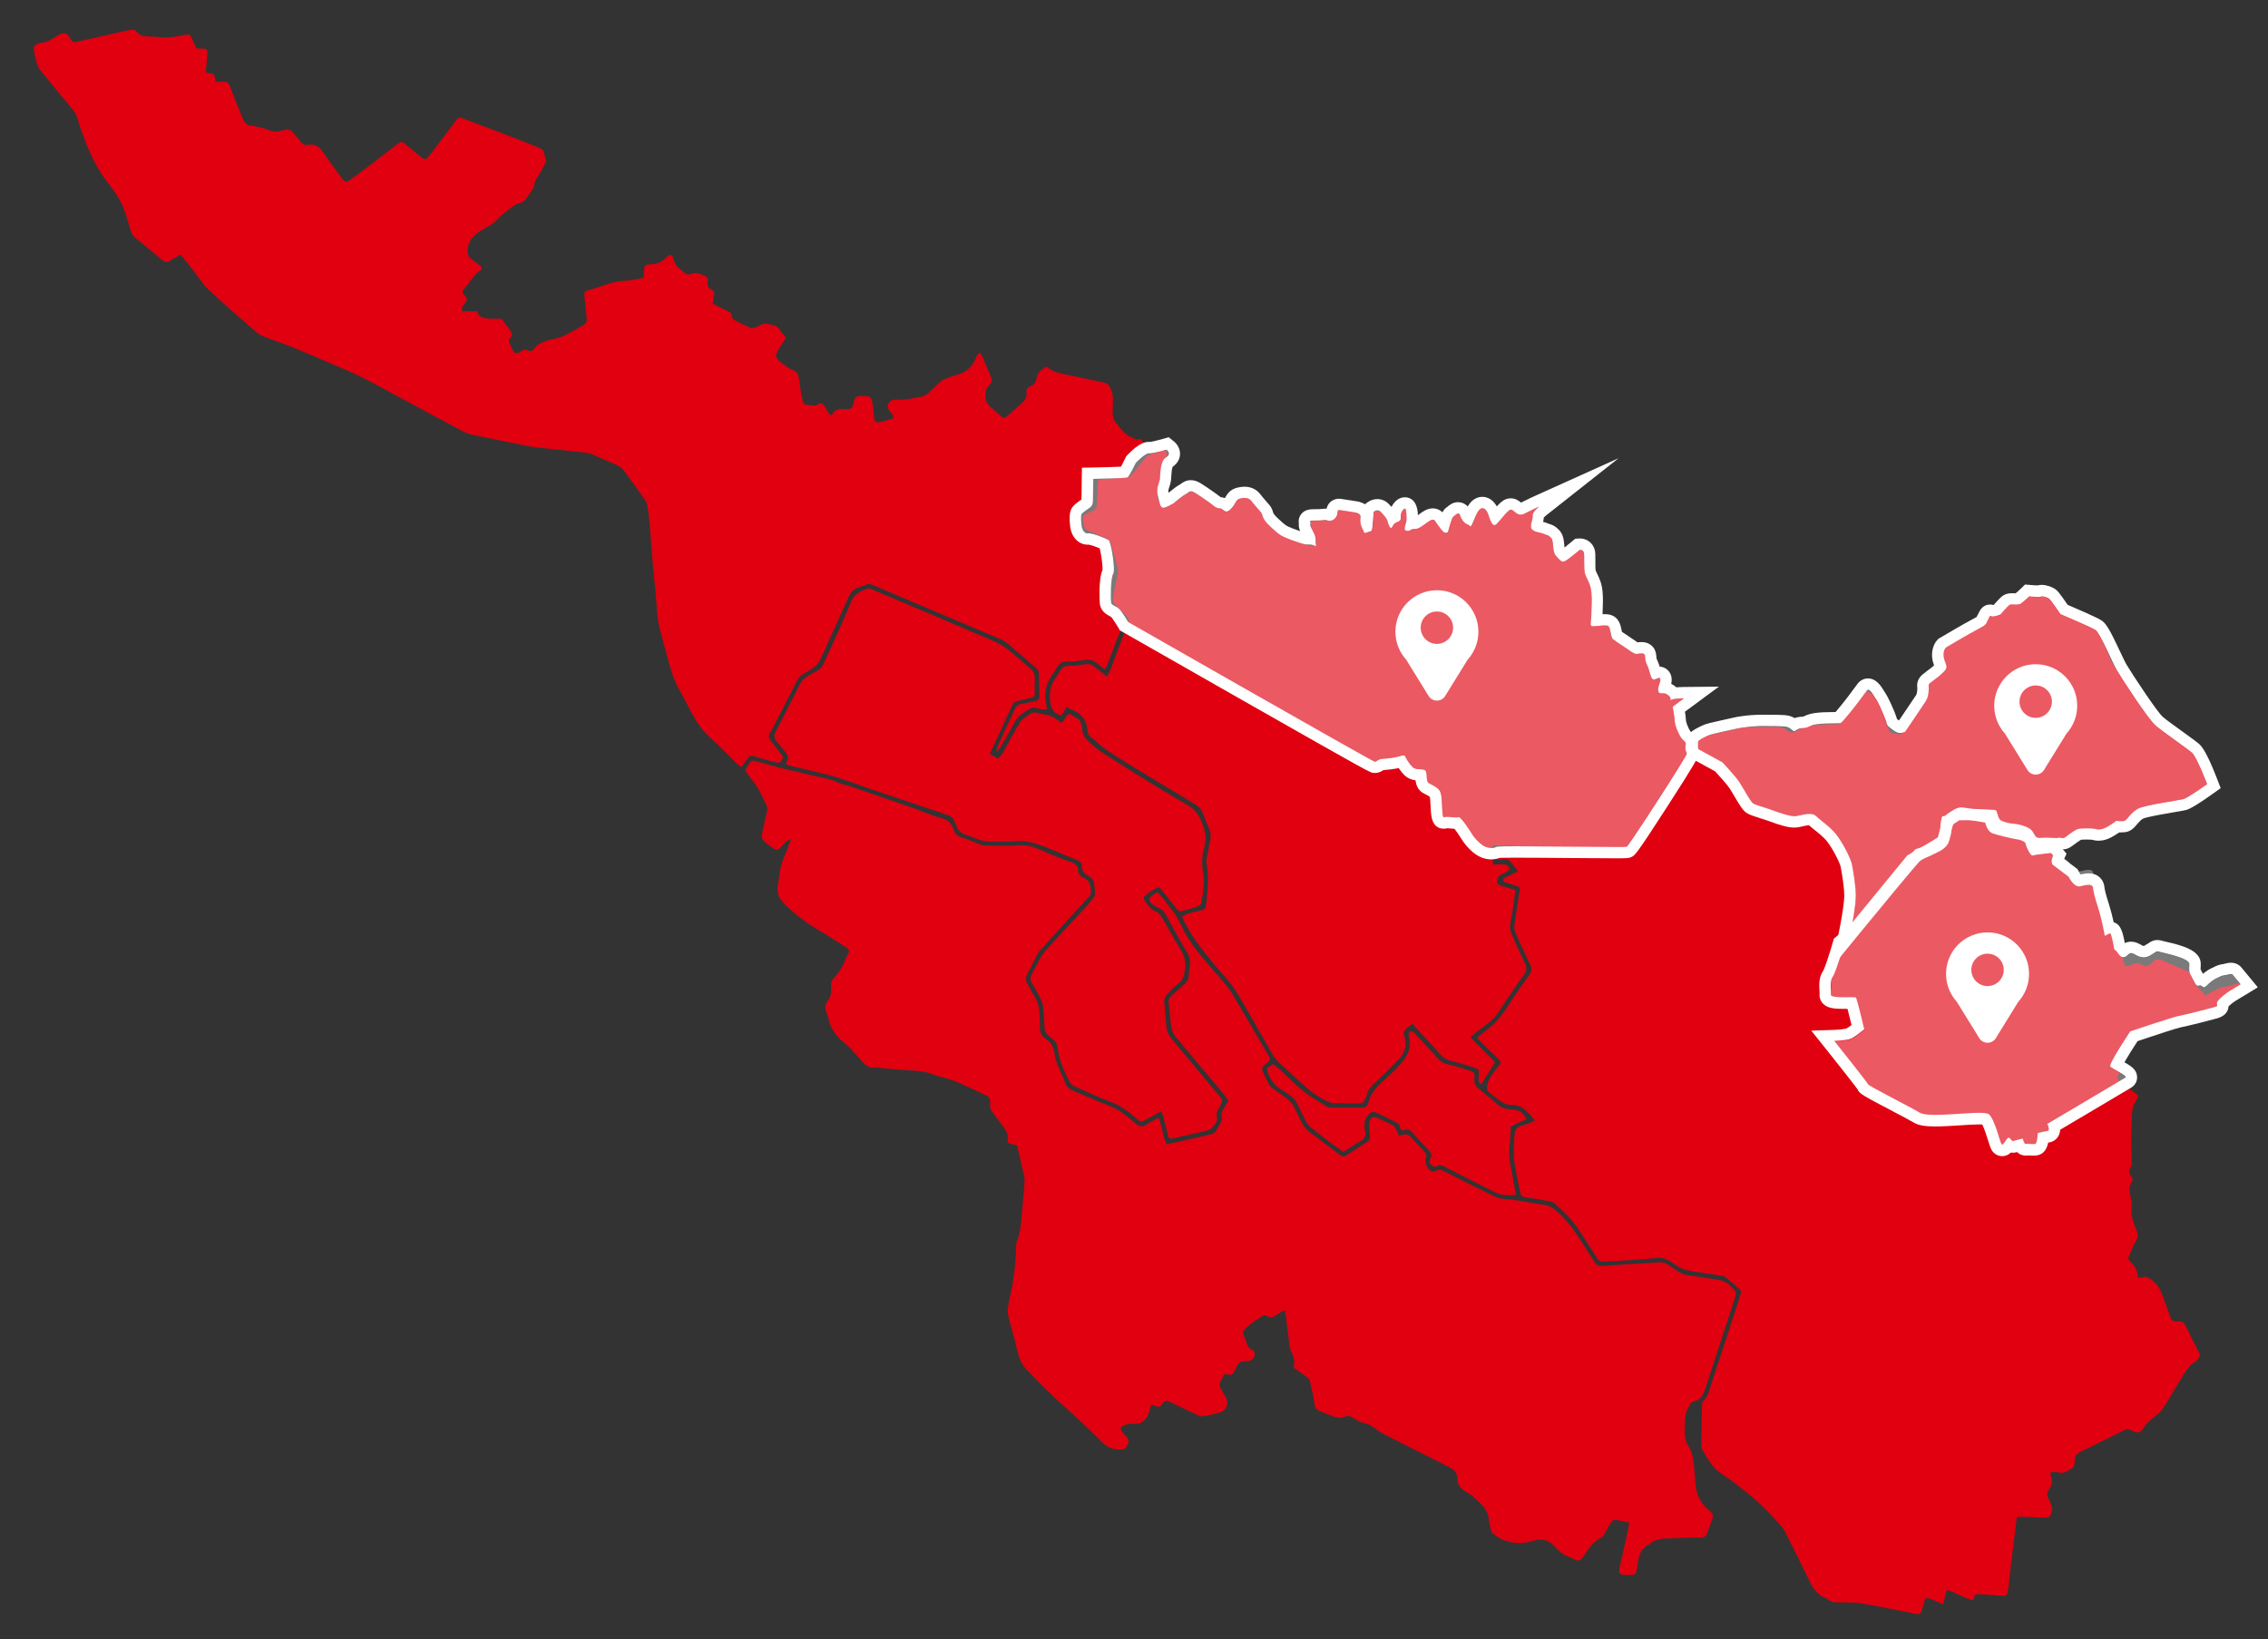 <?xml version="1.0" encoding="utf-8"?>
<!-- Generator: Adobe Illustrator 24.0.3, SVG Export Plug-In . SVG Version: 6.00 Build 0)  -->
<svg version="1.1" id="Ebene_1" xmlns="http://www.w3.org/2000/svg" xmlns:xlink="http://www.w3.org/1999/xlink" x="0px" y="0px"
	 viewBox="0 0 599 433" style="enable-background:new 0 0 599 433;" xml:space="preserve">
<rect x="0" y="0" width="599" height="433" fill="#333333" stroke="none"/>
<style type="text/css">
	.Schlagschatten{fill:none;}
	.Schein_x0020_nach_x0020_außen_x0020__x002D__x0020_5_x0020_Pt_x002E_{fill:none;}
	.Blauer_x0020_Neonrahmen{fill:none;stroke:#8AACDA;stroke-width:7;stroke-linecap:round;stroke-linejoin:round;}
	.Lichter_x0020_Chrom{fill:url(#SVGID_1_);stroke:#FFFFFF;stroke-width:0.363;stroke-miterlimit:1;}
	.Jive_GS{fill:#FFDD00;}
	.Alyssa_GS{fill:#A6D0E4;}
	.st0{fill:#E0000F;}
	.st1{opacity:0.35;}
	.st2{fill:#FFFFFF;}
	.st3{opacity:0.35;fill:#FFFFFF;}
</style>
<linearGradient id="SVGID_1_" gradientUnits="userSpaceOnUse" x1="-657" y1="-323" x2="-657" y2="-324">
	<stop  offset="0" style="stop-color:#656565"/>
	<stop  offset="0.618" style="stop-color:#1B1B1B"/>
	<stop  offset="0.629" style="stop-color:#545454"/>
	<stop  offset="0.983" style="stop-color:#3E3E3E"/>
</linearGradient>
<path class="st0" d="M526.38,162.72c0.42-0.55,0.75-1.11,1.19-1.55c0.35-0.35,0.84-0.77,1.26-0.77c0.72,0,1.12-0.34,1.41-0.84
	c0.42-0.71,1-0.88,1.75-0.76c0.31,0.05,0.64,0.04,0.95,0.09c0.77,0.12,1.2-0.22,1.42-0.94c0.13-0.44,0.32-0.85,0.52-1.38
	c1.06,0.52,1.94,0.58,2.96,0.13c1.15-0.51,2.39-0.25,3.14,0.84c0.86,1.24,2.33,2.03,2.7,3.65c0.07,0.29,0.46,0.6,0.78,0.74
	c2.68,1.13,5.37,2.26,8.09,3.29c0.83,0.31,1.3,0.75,1.64,1.55c0.95,2.24,2.11,4.4,2.95,6.68c0.7,1.89,1.85,3.45,3,5.03
	c3.01,4.09,6.09,8.13,9.06,12.25c1.32,1.84,3.24,2.87,4.98,4.15c1.32,0.97,2.7,1.85,4.29,2.4c0.51,0.17,1.03,0.64,1.29,1.12
	c1.52,2.78,2.96,5.61,4.49,8.54c-0.07,0.11-0.17,0.38-0.35,0.53c-1.77,1.43-3.4,3.12-5.38,4.17c-1.47,0.78-3.37,0.76-5.09,1.04
	c-1.83,0.3-3.69,0.43-5.49,0.82c-0.78,0.17-1.52,0.73-2.19,1.23c-1.34,1.03-2.62,2.14-3.93,3.21c-0.68,0.55-1.39,0.82-2.34,0.76
	c-0.64-0.04-1.46,0.35-1.95,0.81c-0.88,0.82-1.83,0.99-2.93,0.89c-0.48-0.04-0.99,0.05-1.43-0.1c-1.92-0.64-3.51,0.07-5.07,1.07
	c-0.75,0.48-1.65,0.77-2.33,1.32c-0.68,0.55-1.24,1.29-1.72,2.03c-0.17,0.27-0.12,0.92,0.09,1.17c1.19,1.42,2.36,2.88,3.74,4.11
	c0.88,0.78,2.06,1.31,3.19,1.71c2.65,0.95,4.09,2.9,4.86,5.46c0.52,1.72,0.94,3.46,1.45,5.19c0.18,0.63,0.24,1.34,1.13,1.57
	c0.29,0.08,0.51,0.76,0.59,1.19c0.55,2.7,1.04,5.41,1.58,8.12c0.13,0.66,0.4,1.29,0.65,2.08c0.68-0.2,1.26-0.27,1.75-0.52
	c0.83-0.42,1.71-0.5,2.45-0.08c1.19,0.68,2.16,0.52,2.94-0.48c0.83-1.07,1.71-0.97,2.78-0.49c2.31,1.03,4.64,2.04,6.99,2.99
	c0.82,0.33,1.22,0.81,1.08,1.68c-0.12,0.76,0.19,1.34,0.67,1.86c0.83,0.89,1.66,1.76,2.53,2.68c1.2-0.65,2.23-1.29,3.33-1.78
	c0.7-0.32,1.51-0.41,2.27-0.61c0.66-0.18,1.34-0.3,1.96-0.56c1.01-0.42,1.19-0.44,1.85,0.46c0.52,0.71-1.02-0.53-0.46,0.34
	c-1,0.44,0.2,0.83-0.63,1.13c-0.83,0.3-1.48,0.79-1.98,1.52c-0.63,0.91-1.3,1.8-1.97,2.68c-0.5,0.65-1.11,0.98-1.98,1.15
	c-1.75,0.34-3.45,0.93-5.17,1.43c-4.17,1.22-8.33,2.44-12.5,3.66c-0.96,0.28-1.93,0.57-2.89,0.84c-0.79,0.22-1.22,0.8-1.54,1.5
	c-1.12,2.45-2.22,6.92-3.36,9.36c-0.3,0.65-0.17,1.06,0.4,1.48c1.41,1.04,2.75,2.17,4.15,3.22c0.67,0.5,0.84,0.92,0.33,1.7
	c-0.95,1.44-1.35,3.07-1.32,4.83c0.03,1.96-0.13,3.93-0.14,5.9c-0.01,1.59,0.09,3.18,0.14,4.78c0.02,0.53,0.12,1.09,0.01,1.59
	c-0.16,0.7-0.72,1.36-0.7,2.02c0.02,0.59,0.64,1.15,0.88,1.76c0.1,0.25-0.01,0.68-0.18,0.91c-0.96,1.28-0.49,2.64-0.29,3.99
	c0.12,0.83,0.38,1.69,0.27,2.49c-0.32,2.22,0.42,4.2,1.25,6.15c0.49,1.14,0.43,2.05-0.22,3.13c-0.73,1.21-1.18,2.59-1.78,3.88
	c-0.24,0.52-0.13,0.9,0.28,1.27c1.26,1.14,2.06,2.52,2.11,4.33c0.45,0,0.8,0.1,1.05-0.02c1.21-0.57,1.94,0.13,2.83,0.8
	c1.91,1.45,2.48,3.61,3.27,5.66c0.46,1.19,0.88,2.39,1.31,3.58c0.55,1.52,0.55,1.52,2.23,1.54c0.05,0,0.11,0,0.16,0
	c0.87-0.08,1.35,0.36,1.72,1.11c1.11,2.28,2.26,4.54,3.41,6.79c0.54,1.05,0.52,1.37-0.29,2.26c-0.14,0.16-0.28,0.34-0.46,0.44
	c-1.95,1.11-2.9,3.04-4,4.85c-1.54,2.53-3.03,5.08-4.63,7.57c-0.47,0.73-1.18,1.35-1.88,1.89c-1.23,0.94-2.42,1.85-3.21,3.25
	c-0.72,1.28-1.8,1.51-3.1,0.7c-0.66-0.41-1.21-0.53-1.91-0.18c-3.88,1.93-7.76,3.84-11.64,5.76c-0.97,0.48-1.58,1.1-1.53,2.32
	c0.03,0.68-0.16,1.81-0.59,2c-1.1,0.5-2.09,1.52-3.49,1.19c-0.46-0.11-0.94-0.19-1.42-0.2c-0.83-0.02-1.19,0.35-0.85,1.05
	c0.66,1.33,0.35,2.47-0.43,3.56c-0.59,0.83-0.69,1.58-0.12,2.49c0.35,0.57,0.5,1.27,0.75,1.9c0.37,0.93,0.01,1.8-0.33,2.61
	c-0.12,0.29-0.79,0.49-1.2,0.49c-1.91-0.03-3.82-0.15-5.72-0.23c-0.57-0.02-1.15,0-1.89,0c-0.25,1.99-0.48,3.81-0.7,5.64
	c-0.33,2.73-0.66,5.47-0.99,8.2c-0.18,1.53-0.34,3.06-0.51,4.58c-0.05,0.42-0.09,0.85-0.18,1.26c-0.24,1.12-0.5,1.27-1.64,1.18
	c-1.95-0.17-3.91-0.31-5.86-0.44c-0.36-0.02-0.73,0.08-1.12,0.12c-0.17,0.47-0.32,0.91-0.52,1.5c-2.47-0.5-4.49-2.07-7.03-2.72
	c-0.31,1.25-0.59,2.4-0.93,3.77c-1.19-0.5-2.19-0.95-3.21-1.36c-1.15-0.47-1.49-0.29-1.83,0.9c-0.2,0.71-0.38,1.44-0.63,2.13
	c-0.38,1.03-0.56,1.07-1.67,0.85c-4.72-0.93-9.42-1.95-14.17-2.72c-2.18-0.36-4.45-0.26-6.67-0.3c-0.78-0.01-1.46-0.18-2.07-0.65
	c-0.21-0.16-0.41-0.36-0.66-0.45c-2.23-0.77-3.42-2.48-4.39-4.52c-2.1-4.39-4.31-8.73-6.49-13.08c-0.26-0.51-0.6-1-0.97-1.43
	c-2.79-3.21-5.75-6.23-9.09-8.88c-2.12-1.68-4.23-3.38-6.51-4.83c-2.59-1.65-3.89-4.22-5.37-6.69c-0.2-0.33-0.18-0.82-0.17-1.24
	c0.06-3.45,0.13-6.91,0.22-10.36c0.01-0.35,0.07-0.81,0.29-1.01c1.34-1.24,1.63-2.98,2.16-4.56c2.2-6.53,4.29-13.09,6.42-19.64
	c0.44-1.36,0.86-2.73,1.32-4.08c0.18-0.52,0.13-0.94-0.28-1.3c-1.23-1.07-2.44-2.16-3.72-3.17c-0.35-0.28-0.87-0.38-1.33-0.46
	c-2.98-0.47-5.99-0.78-8.94-1.41c-1.28-0.28-2.49-1.09-3.6-1.86c-1.26-0.87-2.51-1.5-4.1-1.35c-2.53,0.25-5.07,0.43-7.61,0.6
	c-2.22,0.15-4.45,0.24-6.67,0.37c-0.78,0.05-1.26-0.27-1.68-0.94c-1.69-2.7-3.41-5.38-5.18-8.03c-1.6-2.4-3.7-4.34-5.83-6.26
	c-0.83-0.75-1.86-0.73-2.82-0.93c-1.55-0.33-3.14-0.51-4.71-0.76c-1.33-0.2-1.52-0.36-1.77-1.63c-0.53-2.65-1.2-5.28-1.53-7.95
	c-0.24-1.98-0.13-4.03,0-6.03c0.17-2.74,0.4-2.93,3.08-3.77c0.35-0.11,0.72-0.2,1.06-0.34c0.38-0.16,0.74-0.37,1.32-0.67
	c-1.71-1.9-3.07-4.05-5.91-4.06c-1.48,0-2.67-0.51-3.76-1.45c-0.68-0.59-1.41-1.13-2.15-1.65c-0.79-0.56-0.98-1.19-0.78-2.19
	c0.34-1.71,1.39-2.95,2.38-4.26c0.38-0.51,0.81-0.98,1.26-1.51c-0.67-1.49-2.04-2.3-3.09-3.39c-1.02-1.06-2.07-2.09-3.25-3.28
	c0.78-0.65,1.41-1.27,2.12-1.77c2.68-1.9,4.66-4.38,6.37-7.15c1.65-2.66,3.49-5.19,5.32-7.73c0.64-0.9,0.69-1.71,0.24-2.66
	c-1.29-2.73-2.58-5.46-3.8-8.23c-0.29-0.65-0.48-1.44-0.39-2.13c0.37-2.89,0.85-5.76,1.31-8.64c0.23-1.47,0.17-1.58-1.27-2.01
	c-0.81-0.25-1.63-0.47-2.43-0.76c-0.26-0.09-0.6-0.36-0.61-0.58c-0.02-0.21,0.29-0.53,0.53-0.65c1.07-0.56,2.17-1.07,3.48-1.71
	c-0.91-1.1-1.61-2.15-2.53-2.96c-0.36-0.32-1.2-0.21-1.81-0.13c-1.12,0.15-1.27,0.11-1.41-0.83c-0.16-1.03,0.12-1.54,1.04-1.55
	c2.07-0.03,4.14,0.04,6.21,0.08c0.96,0.02,1.91,0.09,2.86,0.12c3.87,0.12,7.75,0.21,11.62,0.37c3.23,0.13,6.46,0.35,9.69,0.5
	c0.96,0.05,1.92-0.04,2.87,0.04c0.93,0.07,1.47-0.36,1.92-1.1c1.81-2.99,3.63-5.98,5.48-8.95c2.94-4.73,5.89-9.44,8.84-14.15
	c0.88-1.41,1.61-2.88,1.61-4.59c0-0.73,0.35-1.16,0.95-1.52c1.38-0.81,2.82-1.37,4.44-1.64c2.29-0.38,4.54-1.03,6.81-1.55
	c0.51-0.12,1.04-0.21,1.57-0.21c2.76-0.03,5.53-0.01,8.29-0.05c0.96-0.02,1.75,0.25,2.47,0.86c0.83,0.7,1.93,0.77,2.67,0.17
	c1.86-1.52,4.06-1.4,6.2-1.59c1.32-0.12,2.66-0.13,3.98-0.12c0.91,0.01,1.4-0.41,1.91-1.14c1.76-2.51,3.62-4.95,5.43-7.42
	c0.37-0.5,0.87-0.48,1.27-0.22c0.93,0.61,1.97,1.18,2.63,2.02c0.65,0.84,0.96,1.98,1.31,3.02c0.58,1.7,1.08,3.43,1.58,5.16
	c0.2,0.69,0.68,0.83,1.29,0.97c1.83,0.41,1.81,0.4,2.81-1.13c1.13-1.73,2.33-3.41,3.49-5.12c0.74-1.1,1.43-2.23,2.16-3.33
	c0.32-0.48,0.42-0.91,0.17-1.48c-0.64-1.49-0.15-1.59,0.84-2.55c0.29-0.28,0.68-0.47,1.04-0.68c1.44-1.14,2.12-0.96,3.15-2.91
	c0.3-0.58,0.15-1.02-0.29-1.42c-0.28-0.25-0.28-2-0.43-2.61c-0.02-0.6,0.51-1.55,1.05-1.88c0.45-0.27,0.9-0.54,1.36-0.79
	c2.48-1.32,4.26-2.5,6.77-3.75c1.03-0.51,1.66-1.17,1.98-2.29C524.68,162.4,524.76,162.42,526.38,162.72z"/>
<path class="st0" d="M208.99,221.65c-0.68,0.31-1.07,0.39-1.33,0.63c-0.55,0.5-1.02,1.08-1.52,1.62c-0.49,0.53-1.07,0.74-1.7,0.31
	c-0.91-0.62-1.87-1.21-2.65-1.97c-0.64-0.62-0.64-1.55-0.45-2.42c0.36-1.66,0.71-3.31,1.13-4.96c0.19-0.75,0.31-1.45-0.05-2.17
	c-1.13-2.27-2.08-4.63-3.75-6.6c-0.66-0.79-1.2-1.68-1.86-2.61c0.36-0.62,0.74-1.32,1.16-1.98c0.47-0.73,1.15-0.6,1.85-0.4
	c1.98,0.57,3.96,1.16,5.96,1.67c2.46,0.62,4.96,1.11,7.41,1.76c2.7,0.72,5.53,0.97,8.11,2.17c0.95,0.44,2.03,0.6,3.03,0.94
	c5.36,1.83,10.71,3.66,16.06,5.53c2.8,0.98,5.52,2.25,8.38,2.98c1.87,0.47,2.62,1.64,3.15,3.14c0.38,1.08,1.09,1.58,2.12,1.93
	c1.65,0.56,3.27,1.24,4.91,1.85c0.34,0.13,0.72,0.25,1.08,0.26c2.28,0.05,4.57,0.07,6.85,0.09c0.48,0,0.96-0.05,1.43-0.1
	c2.09-0.19,4.06,0.06,6.02,0.98c2.77,1.3,5.66,2.38,8.54,3.43c1.2,0.44,1.94,0.94,1.85,2.35c-0.03,0.42,0.42,0.9,0.72,1.3
	c0.18,0.24,0.49,0.43,0.78,0.54c1.85,0.67,1.84,2.28,1.92,3.81c0.02,0.36-0.24,0.81-0.5,1.11c-2.16,2.4-4.35,4.77-6.53,7.16
	c-2.22,2.43-4.43,4.87-6.63,7.32c-0.24,0.27-0.43,0.6-0.59,0.92c-0.84,1.65-1.63,3.33-2.52,4.96c-0.54,0.99-0.57,1.85,0.07,2.82
	c0.61,0.93,0.98,2.01,1.61,2.93c1.15,1.7,1.51,3.58,1.52,5.58c0,0.85,0.14,1.7,0.09,2.54c-0.09,1.44,0.31,2.66,1.57,3.41
	c1.53,0.9,2.07,2.36,2.3,3.94c0.29,2.04,1.22,3.83,2,5.68c0.18,0.44,0.48,0.85,0.57,1.31c0.33,1.59,1.42,2.35,2.83,2.92
	c2.85,1.14,5.63,2.49,8.51,3.54c2.92,1.07,5.26,2.94,7.53,4.94c0.95,0.83,1.74,0.98,2.81,0.25c0.94-0.65,1.99-1.14,3.2-1.82
	c0.97,2.35,1.15,4.7,2.08,7.02c1.01-0.2,2.03-0.37,3.04-0.6c3-0.68,5.99-1.37,8.97-2.1c0.37-0.09,0.78-0.38,0.99-0.69
	c0.51-0.74,0.96-1.52,1.34-2.33c0.21-0.45,0.41-1.05,0.28-1.49c-0.24-0.83,0.04-1.44,0.44-2.09c0.45-0.71,0.87-1.44,1.33-2.2
	c-0.47-0.65-0.86-1.27-1.34-1.84c-3.81-4.56-7.64-9.1-11.46-13.66c-0.58-0.69-1.22-1.36-1.65-2.14c-0.38-0.67-0.63-1.46-0.73-2.23
	c-0.26-1.94-0.36-3.91-0.61-5.85c-0.12-0.9,0.16-1.53,0.82-2.1c1.16-1,2.28-2.06,3.45-3.06c0.6-0.51,0.95-1.09,0.99-1.91
	c0.05-0.9,0.18-1.79,0.31-2.69c0.2-1.4-0.02-2.62-0.81-3.9c-1.97-3.2-3.75-6.52-5.55-9.82c-0.46-0.84-1.07-1.41-1.95-1.77
	c-0.53-0.22-1.05-0.53-1.51-0.88c-1.14-0.86-1.1-1.73,0.08-2.5c0.35-0.23,0.72-0.43,1.22-0.73c0.57,0.63,1.15,1.22,1.67,1.87
	c0.66,0.83,1.21,1.75,1.91,2.54c1.21,1.37,2.02,2.95,2.79,4.6c1.69,3.64,4.22,6.73,6.78,9.78c1.77,2.11,3.68,4.12,5.39,6.28
	c1.01,1.28,1.78,2.75,2.62,4.16c2.7,4.57,5.38,9.15,8.06,13.73c0.64,1.09,0.55,1.55-0.43,2.28c-1.33,0.99-1.41,1.18-0.78,2.61
	c0.47,1.07,1,2.11,1.56,3.13c0.17,0.31,0.47,0.56,0.76,0.77c1.32,0.97,2.7,1.87,3.99,2.9c0.64,0.51,1.25,1.16,1.64,1.87
	c0.84,1.53,1.48,3.17,2.33,4.7c0.43,0.76,1.05,1.49,1.74,2.03c2.68,2.08,5.44,4.06,8.12,6.13c0.67,0.52,1.17,0.54,1.84,0.09
	c1.8-1.21,3.63-2.4,5.46-3.56c0.52-0.33,0.71-0.75,0.67-1.33c-0.06-0.84-0.14-1.69-0.17-2.53c-0.02-0.52-0.03-1.07,0.1-1.57
	c0.24-0.94,0.94-1.32,1.82-0.94c1.46,0.63,2.89,1.32,4.3,2.05c0.34,0.18,0.59,0.59,0.79,0.94c0.27,0.5,0.46,1.05,0.71,1.66
	c0.27,0,0.56,0.08,0.77-0.01c1.33-0.59,2.18,0.06,2.99,1.03c0.96,1.13,1.99,2.21,3.02,3.28c0.53,0.56,0.7,1.06,0.35,1.85
	c-0.44,1,0.58,3.02,1.64,3.4c0.31,0.11,0.78,0.06,1.06-0.11c0.87-0.54,1.59-0.23,2.38,0.17c4.21,2.14,8.41,4.28,12.66,6.35
	c0.93,0.46,2,0.86,3.01,0.9c3.41,0.13,6.7,1.09,10.06,1.43c1.83,0.19,3.06,1.03,4.36,2.23c2.65,2.45,4.62,5.37,6.5,8.39
	c0.98,1.58,2.04,3.1,3.02,4.68c0.44,0.7,0.99,1.02,1.84,0.96c3.12-0.23,6.24-0.42,9.37-0.61c2.01-0.13,4.03-0.23,6.04-0.36
	c1.21-0.08,2.1,0.64,3.02,1.24c1.24,0.8,2.35,1.82,3.88,2.07c1.67,0.27,3.35,0.53,5.03,0.79c1.41,0.22,2.84,0.38,4.23,0.7
	c1.63,0.37,2.64,1.69,3.71,2.83c0.25,0.26,0.11,1.02-0.03,1.49c-0.78,2.53-1.61,5.05-2.43,7.57c-1.62,4.93-3.24,9.87-4.86,14.8
	c-0.3,0.91-0.53,1.84-0.91,2.71c-0.51,1.19-1.17,2.25-2.63,2.5c-0.37,0.06-0.83,0.35-1.01,0.66c-0.77,1.33-1.48,2.68-1.43,4.31
	c0.04,1.22-0.17,2.45-0.05,3.66c0.1,1.03,0.27,2.2,0.83,3.01c1.52,2.2,1.51,4.7,1.76,7.16c0.13,1.21,0.15,2.44,0.29,3.65
	c0.3,2.72,1.65,4.87,3.74,6.58c0.74,0.6,0.98,1.1,0.66,2.07c-0.42,1.26-0.97,2.47-1.37,3.73c-0.27,0.87-0.83,1.17-1.65,1.18
	c-1.01,0.01-2.02-0.02-3.03,0.02c-2.23,0.07-4.45,0.15-6.68,0.26c-1.35,0.07-2.62,0.42-3.67,1.34c-0.08,0.07-0.16,0.15-0.26,0.19
	c-2.43,1.03-2.81,3.27-3.12,5.47c-0.38,2.66-0.31,2.68-2.92,2.62c-1.8-0.04-2.14-0.37-1.79-2.08c0.54-2.59,1.2-5.15,1.77-7.74
	c0.28-1.27,0.5-2.56,0.78-4c-1.38-0.3-2.55-0.62-3.73-0.78c-0.31-0.04-0.78,0.3-0.99,0.59c-0.52,0.73-1.02,1.51-1.36,2.33
	c-0.39,0.92-0.91,1.66-1.82,2.1c-1.82,0.88-2.71,2.63-3.86,4.14c-0.16,0.21-0.27,0.46-0.43,0.67c-0.8,1.1-1.27,1.19-2.53,0.53
	c-0.52-0.27-1.04-0.53-1.59-0.72c-1.32-0.44-2.27-1.34-3.15-2.35c-1.53-1.75-3.49-2.52-5.69-1.8c-2.82,0.93-5.54,0.87-8.23-0.2
	c-0.96-0.38-1.81-1.06-2.66-1.68c-0.26-0.19-0.42-0.61-0.5-0.95c-0.23-0.92-0.47-1.86-0.57-2.8c-0.18-1.68-0.96-2.99-2.16-4.13
	c-1.19-1.13-2.29-2.3-3.8-3.09c-1.32-0.69-2.32-1.81-2.34-3.54c-0.02-1.45-0.83-2.37-2.17-3.03c-5.89-2.91-11.74-5.9-17.6-8.88
	c-0.33-0.17-0.64-0.38-0.94-0.6c-1.23-0.91-2.39-1.85-4.01-2.14c-1-0.18-1.91-0.88-2.82-1.41c-0.73-0.43-1.45-0.64-2.25-0.26
	c-0.93,0.43-1.86,0.34-2.78-0.02c-1.23-0.48-2.48-0.91-3.7-1.41c-0.94-0.39-1.39-1.07-1.52-2.18c-0.23-1.99-0.72-3.95-1.18-5.9
	c-0.09-0.39-0.52-0.76-0.87-1.03c-1.09-0.82-2.23-1.59-3.43-2.43c0.56-1.76-0.13-3.26-0.82-4.76c-0.07-0.14-0.14-0.29-0.16-0.45
	c-0.29-2.26-0.57-4.52-0.85-6.77c-0.12-0.98-0.25-1.95-0.41-3.23c-0.86,0.48-1.54,0.76-2.09,1.19c-1.06,0.84-2.06,0.98-3.1,0.07
	c-1.68,0.62-4.87,2.97-6,4.46c0.42,1.19,0.81,2.44,1.31,3.66c0.16,0.4,0.53,0.83,0.92,1c0.68,0.29,1.07,0.65,0.95,1.43
	c-0.13,0.84-0.7,1.49-1.5,1.64c-0.36,0.06-0.74,0.09-1.11,0.07c-0.98-0.07-1.62,0.38-2.02,1.24c-0.2,0.43-0.41,0.86-0.65,1.28
	c-0.65,1.16-0.81,1.23-2.15,0.94c-0.15-0.03-0.31,0-0.65,0c-0.39,0.82-0.87,1.7-1.22,2.62c-0.1,0.27,0.13,0.7,0.29,1.02
	c0.42,0.8,0.89,1.57,1.33,2.35c0.94,1.68,0.28,3.54-1.56,4.09c-1.47,0.44-2.97,0.77-4.48,1.01c-0.51,0.08-1.12-0.21-1.64-0.44
	c-2.35-1.09-4.68-2.21-7.01-3.33c-0.73-0.35-1.34-0.48-1.94,0.33c-0.88,1.19-0.93,1.14-2.34,0.53c-0.14-0.06-0.3-0.07-0.63-0.15
	c-0.17,0.48-0.34,0.95-0.5,1.43c-0.17,0.5-0.25,1.05-0.5,1.5c-0.81,1.44-1.93,2.3-3.75,2.12c-0.85-0.09-1.81,0.09-2.61,0.42
	c-0.86,0.34-0.91,0.88-0.37,1.67c0.33,0.48,0.75,0.89,1.15,1.31c0.58,0.61,0.7,1.25,0.32,2.03c-0.37,0.75-0.74,1.31-1.74,1.34
	c-1.94,0.06-3.48-0.39-4.96-1.88c-3.97-3.96-8.12-7.76-12.29-11.52c-2.68-2.41-5.14-5.03-7.64-7.62c-1.49-1.54-2.14-3.3-2.59-5.3
	c-0.65-2.89-1.54-5.72-2.24-8.6c-0.21-0.85-0.29-1.8-0.16-2.66c0.29-1.93,0.79-3.83,1.12-5.76c0.6-3.45,1.01-6.93,1.02-10.44
	c0-0.47,0.09-0.97,0.27-1.4c1.14-2.82,1.08-5.82,1.39-8.76c0.2-1.95,0.38-3.91,0.52-5.87c0.06-0.79,0.1-1.61-0.06-2.37
	c-0.57-2.69-1.22-5.36-1.86-8.1c-0.58-0.15-1.13-0.31-1.68-0.44c-0.53-0.13-0.94-0.42-0.84-0.98c0.39-2.13-1.09-3.42-2.14-4.9
	c-0.73-1.04-1.54-2.03-2.22-3.1c-0.24-0.39-0.3-0.98-0.25-1.46c0.13-1.07-0.15-1.98-1.08-2.39c-3.86-1.72-7.56-3.81-11.7-4.84
	c-0.77-0.19-1.53-0.41-2.27-0.69c-2.63-0.99-5.39-1.02-8.14-1.2c-1.95-0.13-3.9-0.34-5.86-0.51c-0.42-0.04-0.86-0.17-1.27-0.1
	c-1.66,0.3-2.63-0.65-3.62-1.75c-1.55-1.74-3.02-3.62-4.84-5.03c-2.21-1.7-3.41-3.82-4-6.43c-0.13-0.57-0.37-1.11-0.54-1.66
	c-0.27-0.85-0.31-1.7,0.26-2.44c0.97-1.26,1.22-2.68,1.05-4.2c-0.09-0.85,0.16-1.57,0.75-2.17c1.47-1.5,2.45-3.3,3.2-5.23
	c0.27-0.68,0.9-1.41,0.77-1.99c-0.12-0.55-0.97-0.99-1.57-1.37c-2.05-1.32-4.09-2.65-6.19-3.87c-3.41-1.98-6.51-4.35-9.32-7.11
	c-1.39-1.36-2.05-2.89-1.68-4.86c0.32-1.66,0.37-3.39,0.79-5.02c0.42-1.62,1.15-3.17,1.77-4.74
	C208.19,223.37,208.52,222.71,208.99,221.65z"/>
<path class="st0" d="M291.8,176.84c-0.73-0.57-1.34-0.98-1.87-1.47c-0.95-0.89-1.98-1.24-3.33-1.03c-1.67,0.27-3.38,0.38-5.07,0.42
	c-0.97,0.03-1.63,0.4-2.12,1.16c-0.88,1.39-1.86,2.73-2.57,4.21c-0.79,1.65-0.88,3.48-0.66,5.29c0.07,0.61,0.23,1.21,0.35,1.88
	c-1.16,0.32-2.04-0.18-2.96-0.28c-0.36-0.04-0.81-0.22-1.06-0.07c-1.77,1.1-3.69,1.94-4.69,4.08c-1.13,2.43-2.65,4.68-4.01,7
	c-0.09,0.16-0.28,0.26-0.71,0.64c0.38-1.88,1.18-3.19,1.78-4.57c0.98-2.23,2.1-4.4,3.07-6.63c0.41-0.94,0.99-1.41,2-1.55
	c1.2-0.17,2.38-0.5,3.57-0.75c0.76-0.17,1.02-0.72,1.01-1.41c-0.04-2.07-0.08-4.14-0.19-6.2c-0.02-0.36-0.34-0.77-0.64-1.03
	c-2.6-2.27-5.2-4.52-7.84-6.74c-0.52-0.43-1.16-0.74-1.79-1.01c-3.55-1.53-7.11-3.03-10.67-4.53c-3.71-1.57-7.42-3.13-11.13-4.7
	c-3.85-1.63-7.7-3.27-11.53-4.93c-0.78-0.34-1.5-0.51-2.27-0.04c-0.18,0.11-0.4,0.13-0.6,0.2c-2.8,1.02-2.85,0.99-4.09,3.71
	c-2.38,5.21-4.67,10.45-7.06,15.66c-0.34,0.73-0.91,1.43-1.54,1.95c-0.85,0.7-1.82,1.3-2.81,1.8c-0.86,0.43-1.43,1.02-1.85,1.87
	c-1.98,3.93-4,7.84-6.01,11.76c-0.34,0.66-0.66,1.34-1.08,1.95c-0.59,0.86-0.39,1.56,0.22,2.3c0.97,1.19,1.9,2.42,2.83,3.64
	c0.16,0.21,0.25,0.46,0.36,0.67c-0.87,1.58-0.88,1.6-2.44,1.18c-1.74-0.46-3.49-0.92-5.2-1.49c-0.75-0.25-1.22-0.1-1.65,0.48
	c-0.56,0.76-1.12,1.52-1.75,2.37c-0.38-0.28-0.75-0.48-1.04-0.76c-2.44-2.37-4.77-4.86-7.31-7.11c-3.09-2.73-4.69-6.38-6.6-9.86
	c-0.41-0.75-0.76-1.53-1.2-2.25c-2.07-3.42-2.86-7.29-3.94-11.06c-0.42-1.48-0.79-2.98-1.21-4.46c-0.67-2.36-0.97-4.76-1.1-7.22
	c-0.19-3.54-0.66-7.07-0.96-10.61c-0.33-3.86-0.58-7.72-0.92-11.58c-0.13-1.53-0.34-3.06-0.65-4.56c-0.12-0.58-0.55-1.13-0.91-1.64
	c-1.68-2.38-3.37-4.76-5.11-7.1c-0.43-0.58-1.02-1.13-1.66-1.43c-2.1-0.99-4.29-1.81-6.39-2.81c-1.5-0.71-3.1-0.67-4.66-0.87
	c-3.42-0.44-6.86-0.69-10.28-1.09c-1.42-0.16-2.82-0.47-4.22-0.75c-4.41-0.88-8.83-1.74-13.22-2.7c-1.01-0.22-1.99-0.72-2.92-1.22
	c-5.28-2.81-10.54-5.66-15.81-8.49c-3.4-1.83-6.76-3.71-10.2-5.44c-2.41-1.21-4.92-2.23-7.4-3.3c-3.59-1.55-7.17-3.1-10.8-4.57
	c-2.45-0.99-4.97-1.82-7.44-2.77c-0.67-0.26-1.37-0.57-1.91-1.04c-4.31-3.76-8.65-7.49-12.83-11.39c-1.52-1.42-2.63-3.29-3.94-4.95
	c-1.14-1.44-2.29-2.88-3.48-4.37c-0.93,0.54-1.75,1.01-2.56,1.5c-1.08,0.65-1.42,0.68-2.41-0.12c-1.53-1.23-3-2.53-4.51-3.78
	c-0.65-0.54-1.3-1.1-2-1.57c-0.88-0.6-1.4-1.37-1.71-2.39c-0.72-2.38-1.33-4.82-2.39-7.05c-0.99-2.07-2.4-3.97-3.81-5.8
	c-2.14-2.8-3.77-5.84-5.12-9.09c-1.09-2.64-2.07-5.3-2.85-8.05c-0.19-0.68-0.65-1.33-1.11-1.9c-2.88-3.52-5.83-6.99-8.66-10.55
	c-0.59-0.75-0.82-1.81-1.11-2.76c-0.24-0.81-0.32-1.66-0.49-2.49c-0.14-0.73,0.06-1.24,0.81-1.48c0.4-0.13,0.79-0.42,1.19-0.44
	c1.7-0.06,2.95-1.08,4.3-1.89c1.68-1,2.48-0.81,3.39,0.96c0.35,0.7,0.8,0.92,1.53,0.75c3.3-0.75,6.6-1.5,9.9-2.24
	c1.39-0.31,2.77-0.65,4.17-0.91c0.73-0.13,1.47-0.11,2.02,0.59c0.67,0.86,1.59,1.09,2.68,1.1c1.75,0.02,3.5,0.31,5.24,0.26
	c1.46-0.04,2.94-0.32,4.38-0.63c1.33-0.28,1.66-0.19,2.2,1.03c0.15,0.34,0.32,0.67,0.45,1.01c0.6,1.61,0.6,1.61,2.39,1.55
	c0.89-0.03,1.23,0.31,1.16,1.28c-0.09,1.32-0.16,2.65-0.35,3.96c-0.1,0.71,0.06,1.31,0.75,1.28c1.44-0.07,1.68,0.74,1.68,1.87
	c0,0.09,0.1,0.18,0.21,0.37c0.62,0,1.3,0.05,1.97-0.01c0.81-0.08,1.32,0.22,1.61,0.97c1.09,2.81,2.16,5.63,3.32,8.41
	c0.48,1.16,1,2.2,2.66,2.3c1.61,0.1,3.2,0.7,4.76,1.22c0.91,0.3,1.74,0.37,2.64,0.09c0.4-0.13,0.85-0.13,1.24-0.28
	c0.83-0.32,1.45-0.04,1.98,0.57c0.73,0.84,1.47,1.67,2.17,2.55c0.5,0.63,1.07,1.02,1.9,0.86c1.85-0.37,3.06,0.41,4.06,1.95
	c1.38,2.13,2.95,4.14,4.44,6.2c0.22,0.3,0.44,0.6,0.68,0.89c0.7,0.85,0.93,0.92,1.84,0.28c1.64-1.16,3.26-2.36,4.87-3.58
	c2.62-1.98,5.21-3.99,7.82-5.99c0.93-0.71,1.09-0.72,2.06,0.07c1.24,1,2.44,2.05,3.68,3.05c1.46,1.19,1.69,1.2,2.8-0.24
	c2.23-2.9,4.42-5.83,6.61-8.77c0.92-1.23,1.05-1.25,2.48-0.71c3.71,1.42,7.43,2.78,11.14,4.21c2.87,1.1,5.72,2.24,8.57,3.38
	c0.77,0.31,1.36,0.72,1.4,1.71c0.03,0.65,0.67,1.42,0.47,1.9c-0.64,1.5-1.54,2.88-2.35,4.3c-0.25,0.44-0.67,0.87-0.69,1.32
	c-0.04,0.91-0.38,1.63-0.9,2.33c-0.38,0.51-0.72,1.05-1.09,1.57c-0.56,0.79-1.19,1.42-2.23,1.6c-0.54,0.09-1.08,0.43-1.52,0.77
	c-1.34,1.04-2.81,1.99-3.91,3.25c-1.38,1.58-3.18,2.33-4.87,3.38c-1.87,1.16-3.33,2.96-3.16,5.48c0.05,0.77,0.31,1.4,1.03,1.85
	c0.76,0.47,1.44,1.08,2.15,1.64c0.65,0.51,0.75,0.97,0.13,1.36c-1.91,1.21-2.76,3.33-4.28,4.86c-0.54,0.54-0.49,1.08,0.11,1.64
	c0.82,0.76,0.8,1.08,0.23,2.02c-0.39,0.64-1.17,1.15-0.77,2.22c1.28,0,2.58,0,3.96,0c0.21,1.48,1.33,1.74,2.43,1.9
	c0.89,0.13,1.8,0.08,2.7,0.1c0.52,0.01,1.05,0,1.3,0c0.86,1.18,1.61,2.18,2.33,3.2c0.4,0.56,0.63,1.21,0.03,1.71
	c-0.66,0.56-0.51,1.05-0.18,1.67c0.27,0.51,0.38,1.11,0.67,1.61c0.55,0.99,1.17,1.17,2.07,0.53c0.71-0.5,1.32-0.77,2.18-0.32
	c0.68,0.36,1.16-0.01,1.57-0.64c0.29-0.45,0.76-0.84,1.24-1.11c1.3-0.73,2.7-1.15,4.19-1.4c1.12-0.18,2.21-0.72,3.24-1.23
	c1.38-0.68,2.68-1.49,4.04-2.22c0.79-0.42,1.2-0.97,1.08-1.91c-0.22-1.84-0.34-3.69-0.57-5.52c-0.15-1.17-0.07-1.64,1.08-1.95
	c3.11-0.81,6.03-2.31,9.34-2.44c1.68-0.06,3.34-0.48,5.18-0.77c0.04-0.63,0.1-1.29,0.12-1.96c0.03-1.22,0.27-1.66,1.43-1.63
	c1.97,0.05,3.46-0.73,4.75-2.12c0.58-0.62,1.08-0.48,1.49,0.28c0.05,0.09,0.09,0.2,0.11,0.3c0.22,1.92,1.78,2.77,3.04,3.87
	c0.53,0.47,1.1,0.39,1.64,0.18c1.27-0.49,2.35-0.09,3.48,0.49c0.69,0.36,1.04,0.79,0.88,1.48c-0.23,0.98,0.03,1.6,0.91,2.12
	c0.67,0.39,1.06,0.99,0.68,1.89c-0.21,0.51-0.19,1.13-0.3,1.83c1.31,0.68,2.59,1.41,3.93,2.01c0.7,0.32,1.18,0.59,1.12,1.48
	c-0.02,0.3,0.39,0.75,0.71,0.92c1.36,0.72,2.74,1.39,4.14,2c0.34,0.15,0.81,0.07,1.2-0.01c0.4-0.09,0.82-0.26,1.16-0.5
	c1.43-0.97,2.85-0.37,4.27,0c0.32,0.08,0.63,0.37,0.85,0.64c0.67,0.81,1.29,1.67,1.99,2.58c-0.98,1.66-2.44,3.08-2.68,5
	c0.48,0.55,0.82,1.12,1.31,1.48c1.06,0.77,2.14,1.57,3.32,2.09c0.94,0.41,1.29,1.01,1.42,1.9c0.24,1.57,0.45,3.15,0.72,4.72
	c0.1,0.62,0.27,1.24,0.49,1.83c0.1,0.27,0.44,0.67,0.61,0.64c1.12-0.16,2.29,0.62,3.37-0.15c0.7-0.5,1.14-0.22,1.54,0.44
	c0.5,0.85,1.07,1.65,1.56,2.41c0.3-0.05,0.47-0.03,0.5-0.09c0.59-1.21,1.59-1.61,2.88-1.49c0.37,0.04,0.74-0.02,1.12-0.01
	c0.86,0.03,1.44-0.25,1.55-1.21c0.04-0.36,0.2-0.72,0.31-1.07c0.25-0.8,0.73-1.18,1.63-1.19c2.81-0.02,2.84-0.06,3.34,2.77
	c0.17,0.94,0.17,1.9,0.27,2.85c0.12,1.23,0.61,1.59,1.8,1.28c0.92-0.24,1.82-0.55,2.74-0.8c0.63-0.18,0.76-0.53,0.4-1.05
	c-0.27-0.39-0.61-0.73-0.9-1.11c-0.9-1.2-0.32-2.65,1.18-2.92c0.31-0.06,0.64-0.04,0.96-0.02c2.26,0.14,4.42-0.45,6.6-0.87
	c0.53-0.1,1.06-0.46,1.47-0.82c1.2-1.04,2.27-2.23,3.52-3.2c0.72-0.56,1.67-0.85,2.54-1.19c0.94-0.35,1.94-0.53,2.86-0.93
	c1.83-0.81,3.03-2.26,3.78-4.09c0.06-0.15,0.05-0.33,0.14-0.45c0.23-0.31,0.5-0.58,0.75-0.87c0.23,0.26,0.54,0.49,0.67,0.79
	c0.84,1.94,1.6,3.92,2.45,5.85c0.34,0.78,0.11,1.27-0.44,1.82c-1.66,1.65-1.54,4.28,0.22,5.86c0.91,0.81,1.81,1.63,2.75,2.41
	c0.4,0.34,0.9,0.69,1.43,0.23c1.52-1.32,3.05-2.63,4.51-4c0.68-0.64,0.94-1.5,0.83-2.46c-0.09-0.76,0.2-1.28,1-1.59
	c0.96-0.38,1.5-0.99,1.65-2.23c0.16-1.28,1.34-2.2,2.58-3.03c2.18,1.89,4.95,2.01,7.57,2.6c2.58,0.59,5.16,1.15,7.75,1.69
	c0.95,0.2,1.33,0.81,1.71,1.65c0.87,1.9,0.54,3.86,0.48,5.79c-0.04,1.42,0.32,2.55,1.24,3.62c1.14,1.33,2.13,2.75,3.87,3.44
	c0.54,0.21,0.99,0.59,1.6,0.45c0.98-0.21,1.24,0.47,1.59,1.16c0.36,0.69,0.73,1.31,0.13,2.04c-1.37,1.69-2.71,3.4-4.12,5.06
	c-0.27,0.32-0.77,0.57-1.19,0.61c-2.32,0.23-4.65,0.4-6.97,0.58c-1.05,0.08-1.3,0.24-1.38,1.32c-0.07,0.9,0.01,1.8,0.01,2.71
	c-0.01,0.95-0.05,1.89-0.05,2.84c0.01,1.06-0.5,1.69-1.51,1.94c-0.31,0.08-0.6,0.22-0.91,0.3c-1.87,0.48-1.47,0.75-1.41,2.25
	c0.01,0.36,0.27,0.73,0.24,1.08c-0.22,2.24,1.02,3.22,2.99,3.74c0.96,0.26,1.85,0.79,2.8,1.13c0.94,0.34,1.49,0.97,1.76,1.9
	c0.43,1.48,0.94,2.93,1.26,4.43c0.2,0.91,0.23,1.91,0.1,2.84c-0.24,1.73-0.58,3.46-1.03,5.15c-0.41,1.55-0.21,2.77,1.13,3.79
	c0.71,0.54,1.25,1.3,1.94,1.89c0.82,0.7,0.92,1.47,0.54,2.41c-0.71,1.77-1.39,3.55-2.08,5.33c-0.63,1.63-1.25,3.27-1.9,4.89
	C292.36,175.89,292.1,176.28,291.8,176.84z"/>
<path class="st0" d="M281.75,186.73c-0.59,0.9-1.04,1.6-1.46,2.26c-2.24-0.51-2.83-2.15-2.97-4.02c-0.15-1.98,0.08-3.91,1.32-5.61
	c0.56-0.77,1.01-1.62,1.53-2.42c0.46-0.71,1.02-1.04,1.96-1.05c1.63,0,3.27-0.26,4.89-0.46c0.75-0.09,1.33,0.13,1.9,0.59
	c1.07,0.87,2.16,1.7,3.43,2.68c0.3-0.54,0.62-0.99,0.82-1.5c1.47-3.86,2.9-7.74,4.37-11.6c0.73-1.91,0.68-2.25-0.76-3.63
	c-0.69-0.66-1.37-1.33-2.07-1.99c-0.78-0.73-0.94-1.59-0.71-2.61c0.43-1.91,0.84-3.83,1.19-5.76c0.11-0.61,0.12-1.28-0.04-1.87
	c-0.57-2.1-1.26-4.16-1.84-6.26c-0.2-0.7-0.67-1.06-1.26-1.32c-1.51-0.65-3.01-1.33-4.54-1.91c-0.79-0.3-1.16-0.77-1.3-1.6
	c-0.44-2.49-0.49-2.53,1.82-3.4c1.01-0.38,1.62-1.01,1.69-2.07c0.1-1.69,0.18-3.39,0.2-5.08c0.02-1.3,0.08-1.44,1.41-1.54
	c1.8-0.13,3.6-0.27,5.4-0.33c1.03-0.04,1.83-0.34,2.48-1.18c1.06-1.39,2.18-2.73,3.28-4.08c0.2-0.24,0.39-0.57,0.66-0.66
	c1.47-0.55,2.96-1.04,4.44-1.55c0.86,0.78,0.73,1.66,0.12,2.42c-0.64,0.79-0.89,1.68-1.02,2.63c-0.31,2.31-0.59,4.63-0.92,6.93
	c-0.14,1.01,0.18,1.96,0.97,2.35c0.84,0.41,1.93,0.75,2.88,0.1c1-0.69,1.96-1.45,2.91-2.21c1.73-1.38,2.6-1.39,4.34-0.09
	c1.27,0.95,2.58,1.86,3.9,2.74c1.45,0.97,2.63,0.9,4.04-0.35c1.41-1.25,3-1.94,4.89-1.99c1.14-0.03,1.78,0.27,2.05,1.34
	c0.56,2.27,2.08,3.71,3.86,5.04c1.48,1.11,2.87,2.36,4.22,3.63c1.65,1.56,3.73,2.16,5.81,2.76c0.62,0.18,1.27,0.27,1.75-0.37
	c0.43-0.57,0.13-1.11-0.07-1.65c-0.38-0.99-0.83-1.95-1.09-2.97c-0.31-1.21,0.12-1.66,1.35-1.65c0.8,0.01,1.6-0.01,2.39,0.03
	c0.95,0.04,1.66-0.21,1.98-1.21c0.11-0.35,0.35-0.65,0.55-0.97c0.31-0.49,0.7-0.72,1.33-0.6c1.3,0.24,2.62,0.39,3.92,0.6
	c1.26,0.21,1.33,0.29,1.59,1.58c0.17,0.83,0.35,1.66,0.49,2.49c0.12,0.73,0.56,1.17,1.25,1.24c0.74,0.08,1.23-0.42,1.36-1.09
	c0.18-0.93,0.22-1.89,0.31-2.84c0.05-0.52,0.06-1.03,0.09-1.51c1.49-0.36,2.05-0.18,2.67,0.84c0.3,0.5,0.52,1.05,0.83,1.53
	c0.58,0.89,1.58,0.86,2.14-0.05c0.47-0.76,0.88-1.56,1.38-2.31c0.3-0.45,0.53-1.17,1.31-0.87c0.68,0.26,0.68,0.91,0.62,1.49
	c-0.07,0.63-0.18,1.26-0.34,1.87c-0.14,0.53-0.35,1.13,0.22,1.44c0.71,0.38,1.44,1.07,2.34,0.48c1.11-0.72,2.2-1.47,3.28-2.24
	c1.53-1.1,2.47-0.82,3.06,0.98c0.18,0.56,0.26,1.16,0.52,1.67c0.16,0.31,0.6,0.68,0.9,0.67c0.31-0.01,0.74-0.4,0.87-0.72
	c0.19-0.47,0.18-1.03,0.23-1.55c0.05-0.48,0.08-0.95,0.12-1.43c0.05-0.58,0.03-1.25,0.74-1.43c0.76-0.19,1.45-0.08,1.96,0.67
	c0.44,0.65,0.98,1.24,1.52,1.82c0.98,1.07,1.65,0.94,2.1-0.47c0.27-0.85,0.34-1.75,0.56-2.62c0.15-0.59,0.1-1.41,0.91-1.51
	c0.75-0.1,1.06,0.62,1.42,1.12c0.46,0.64,0.85,1.34,1.27,2.01c0.69,1.09,1.42,1.24,2.46,0.44c0.76-0.58,1.49-1.2,2.19-1.84
	c0.72-0.65,1.43-1.01,2.43-0.58c1.67,0.72,3.3,0.54,4.86-0.39c0.18-0.11,0.39-0.16,0.59-0.25c1.51-0.65,1.73-0.51,1.93,1.28
	c-1.3,0.83-3.19,1.1-3.42,3.18c0.63,0.97,1.43,1.77,2.56,2.22c0.25,0.1,0.46,0.28,0.71,0.36c2.18,0.74,3.41,2.3,4.1,4.47
	c0.51,1.59,2.04,2.01,3.44,1.11c0.67-0.43,1.31-0.9,1.94-1.39c0.68-0.53,1.41-0.52,2.08-0.14c0.68,0.39,0.73,1.01,0.52,1.8
	c-0.58,2.14-0.08,4.28,0.59,6.25c0.99,2.88,0.64,5.76,0.56,8.66c-0.02,0.69-0.02,1.39-0.1,2.07c-0.1,0.78,0.26,1.05,0.97,1.1
	c0.79,0.06,1.57,0.21,2.36,0.3c1.08,0.12,1.42,0.34,1.23,1.38c-0.26,1.46,0.29,2.24,1.53,2.93c1.34,0.74,2.57,1.69,3.8,2.6
	c0.64,0.47,1.22,0.67,2.05,0.51c1.42-0.28,2,0.22,1.97,1.7c-0.04,2.04,1.39,3.24,2.5,4.62c0.2,0.25,0.77,0.2,1.17,0.27
	c0.34,0.07,0.69,0.11,1.24,0.2c-0.23,0.45-0.33,0.78-0.54,1.02c-0.27,0.32-0.67,0.53-0.95,0.84c-0.62,0.67-0.38,1.7,0.46,1.65
	c1.43-0.08,2.16,0.99,3.15,1.5c1.03-0.18,1.76-1.8,3.02-0.38c-0.1,0.28-0.12,0.65-0.32,0.84c-0.88,0.87-0.98,1.94-0.94,3.09
	c0.04,1.01-0.03,2.02,0.02,3.03c0.06,1.41,0.5,2.7,1.47,3.76c1.33,1.45,1.56,3.05,0.53,4.75c-2.25,3.71-4.57,7.39-6.84,11.09
	c-2.66,4.34-5.32,8.68-7.94,13.04c-0.38,0.63-0.84,0.9-1.54,0.88c-1.28-0.02-2.55,0.03-3.83-0.02c-4.87-0.2-9.74-0.44-14.61-0.64
	c-1.48-0.06-2.98,0.01-4.46-0.05c-3.55-0.14-7.1-0.32-10.64-0.48c-0.51-0.02-1.03,0-1.54,0c-0.11,0.38-0.23,0.58-0.22,0.77
	c0.09,1.37,0.22,2.73,0.34,4.25c0.92,0,1.75,0.05,2.58-0.01c0.87-0.06,1.44,0.24,1.75,1.12c-0.42,0.95-1.43,1.18-2.25,1.58
	c-0.7,0.35-0.88,0.83-0.99,1.48c-0.12,0.69,0.14,1.16,0.76,1.39c0.64,0.24,1.31,0.4,1.97,0.61c0.69,0.21,1.38,0.43,2.08,0.64
	c-0.25,1.82-0.46,3.44-0.71,5.05c-0.23,1.47-0.57,2.92-0.71,4.4c-0.07,0.7,0.09,1.49,0.38,2.14c1.14,2.63,2.34,5.22,3.56,7.81
	c0.49,1.05,0.5,1.88-0.25,2.92c-2.42,3.36-4.73,6.79-7,10.25c-1.33,2.03-3.41,3.14-5.19,4.63c-0.64,0.53-1.29,1.05-2.01,1.64
	c2.26,2.29,4.38,4.43,6.53,6.61c-1.16,1.86-2.35,3.75-3.58,5.73c-0.48,0.04-0.73-0.32-0.75-0.87c-0.02-0.48-0.01-0.96,0.03-1.43
	c0.1-1.47,0.14-1.55-1.18-1.99c-2-0.67-4.04-1.23-6.08-1.78c-1.04-0.29-1.94-0.68-2.7-1.53c-2.46-2.77-5.01-5.47-7.59-8.28
	c-0.53,0.44-0.91,0.78-1.32,1.09c-0.86,0.64-1.1,1.32-0.72,2.45c0.79,2.35-0.18,4.42-1.75,6.09c-2.06,2.21-4.32,4.23-6.48,6.35
	c-0.76,0.75-1.42,1.56-1.68,2.65c-0.13,0.56-0.44,1.08-0.7,1.6c-0.25,0.52-0.65,0.79-1.27,0.78c-2.34-0.03-4.68,0.04-7.02-0.08
	c-0.79-0.04-1.58-0.52-2.33-0.88c-3.71-1.78-6.38-4.88-9.42-7.5c-0.52-0.45-0.99-0.96-1.54-1.38c-2.36-1.82-3.45-4.54-4.91-6.98
	c-2.58-4.33-4.89-8.82-7.59-13.06c-1.52-2.39-3.64-4.4-5.44-6.62c-1.7-2.1-3.41-4.19-4.99-6.39c-1.13-1.59-2.06-3.32-3.04-5.01
	c-0.23-0.4-0.34-0.87-0.58-1.51c0.63-0.29,1.15-0.6,1.73-0.77c0.97-0.29,1.96-0.48,2.94-0.72c1.39-0.34,1.55-0.47,1.69-1.9
	c0.34-3.53,0.76-7.06,0.08-10.6c-0.08-0.4-0.06-0.84,0.01-1.25c0.3-1.61,0.63-3.22,0.95-4.82c0.19-0.95,0.23-1.86-0.19-2.8
	c-0.69-1.54-1.28-3.13-1.89-4.71c-0.34-0.89-1-1.45-1.79-1.93c-3.86-2.32-7.73-4.65-11.58-7c-3.66-2.24-7.36-4.43-10.94-6.78
	c-1.89-1.25-3.62-2.77-5.34-4.25c-0.39-0.33-0.64-1.01-0.68-1.54c-0.2-2.64-1.47-4.45-3.92-5.44
	C282.76,187.37,282.33,187.06,281.75,186.73z"/>
<path class="st0" d="M306.65,293.56c-1.35,0.74-2.65,1.4-3.91,2.15c-1.27,0.75-1.35,0.79-2.5-0.14c-0.37-0.3-0.73-0.61-1.09-0.92
	c-1.82-1.57-3.79-2.84-6.07-3.7c-3.17-1.2-6.26-2.6-9.35-4c-0.57-0.26-1.11-0.84-1.39-1.41c-0.8-1.61-1.55-3.25-2.15-4.94
	c-0.44-1.24-0.69-2.57-0.88-3.87c-0.14-0.97-0.49-1.7-1.3-2.24c-0.39-0.26-0.72-0.63-1.1-0.92c-0.67-0.52-1.03-1.12-1.04-2.02
	c-0.02-1.64-0.21-3.28-0.29-4.92c-0.07-1.36-0.57-2.57-1.22-3.73c-0.6-1.06-1.14-2.16-1.81-3.17c-0.51-0.77-0.53-1.46-0.12-2.23
	c0.82-1.55,1.55-3.15,2.46-4.64c0.66-1.07,1.49-2.05,2.35-2.98c3.12-3.4,6.28-6.75,9.41-10.14c0.79-0.86,1.5-1.79,2.23-2.7
	c0.13-0.16,0.32-0.36,0.31-0.54c-0.06-1.21,0-2.46-0.31-3.61c-0.16-0.62-0.87-1.23-1.49-1.55c-1.05-0.55-1.67-1.19-1.63-2.45
	c0.03-0.86-0.48-1.39-1.35-1.73c-2.67-1.03-5.28-2.2-7.94-3.25c-2.56-1.01-5.13-1.96-8-1.69c-2.05,0.19-4.13,0.05-6.19,0.14
	c-1.46,0.06-2.85-0.22-4.2-0.73c-1.14-0.42-2.27-0.87-3.42-1.28c-0.97-0.35-1.6-1-1.97-1.95c-0.19-0.49-0.48-0.95-0.63-1.45
	c-0.28-0.91-0.91-1.34-1.78-1.64c-6.68-2.24-13.35-4.5-20.02-6.77c-3.31-1.13-6.59-2.36-9.92-3.4c-2.27-0.71-4.62-1.16-6.93-1.72
	c-1.65-0.4-3.3-0.78-4.94-1.19c-0.3-0.07-0.57-0.24-0.8-0.34c-0.04-0.19-0.11-0.33-0.07-0.39c0.89-1.17,0.43-2.15-0.4-3.11
	c-0.66-0.76-1.23-1.6-1.92-2.33c-0.9-0.95-0.94-1.9-0.32-3.03c1.14-2.09,2.2-4.23,3.29-6.36c0.99-1.93,2.02-3.85,2.95-5.81
	c0.43-0.91,1.06-1.58,1.89-2.09c0.9-0.56,1.79-1.13,2.73-1.6c1.15-0.57,1.62-1.64,2.09-2.7c2.33-5.16,4.75-10.29,6.89-15.53
	c0.87-2.14,2.54-2.83,4.38-3.46c0.37-0.13,0.92,0.13,1.35,0.31c4.15,1.74,8.3,3.51,12.45,5.27c6.58,2.79,13.18,5.56,19.74,8.41
	c1.29,0.56,2.53,1.34,3.64,2.21c1.96,1.54,3.79,3.25,5.71,4.84c0.84,0.7,1.28,1.48,1.23,2.6c-0.06,1.33-0.02,2.66,0,3.99
	c0.01,0.69-0.27,1.05-0.98,1.2c-1.24,0.26-2.45,0.67-3.69,0.93c-0.72,0.15-1.06,0.52-1.35,1.16c-1.47,3.29-3,6.56-4.51,9.83
	c-0.42,0.91-0.86,1.8-1.38,2.87c0.76,0.44,1.46,0.85,2.18,1.27c1.22-1,1.75-2.36,2.45-3.6c1.16-2.03,2.18-4.13,3.45-6.09
	c0.51-0.79,1.54-1.23,2.27-1.9c0.89-0.81,1.82-0.61,2.83-0.31c1.01,0.3,2.12,0.33,3.08,0.73c0.89,0.37,1.65,1.07,2.53,1.67
	c1.21-0.22,0.98-1.93,2.3-2.32c0.71,0.42,1.54,0.88,2.32,1.4c0.24,0.16,0.45,0.46,0.54,0.74c0.23,0.71,0.51,1.43,0.53,2.16
	c0.04,1.31,0.82,2.18,1.64,2.99c0.98,0.97,2.03,1.89,3.17,2.65c2.72,1.82,5.49,3.57,8.28,5.29c4.91,3.03,9.8,6.1,14.82,8.97
	c1.9,1.09,2.83,2.56,3.64,4.5c0.94,2.26,1.31,4.34,0.6,6.74c-0.67,2.24-0.63,4.58-0.22,6.94c0.42,2.48-0.09,4.97-0.51,7.43
	c-0.07,0.42-0.56,0.93-0.98,1.08c-1.35,0.49-2.74,0.83-4.12,1.22c-0.76,0.22-1.16-0.24-1.58-0.78c-1.33-1.72-2.7-3.41-4.06-5.11
	c-0.1-0.12-0.24-0.2-0.41-0.35c-1.57,0.28-2.65,1.46-3.89,2.32c-0.17,0.12-0.15,0.83,0.04,1.1c0.78,1.16,1.46,2.39,2.96,2.91
	c0.62,0.22,1.21,0.88,1.56,1.48c1.68,2.82,3.18,5.75,4.93,8.51c1.22,1.92,1.63,3.8,1.13,6.02c-0.26,1.17-0.47,2.17-1.54,2.97
	c-1.22,0.91-2.28,2.06-3.32,3.2c-0.34,0.38-0.55,1.04-0.52,1.56c0.13,2.28,0.37,4.55,0.58,6.82c0.11,1.21,0.61,2.21,1.39,3.14
	c4.2,4.99,8.37,10,12.54,15.01c1,1.21,1.01,1.38,0.17,2.8c-0.56,0.95-1.13,1.81-0.74,3.09c0.3,0.99-1.44,3.03-2.5,3.27
	c-2.89,0.66-5.78,1.33-8.67,1.99c-1.47,0.33-1.5,0.32-1.87-1.07c-0.44-1.64-0.83-3.29-1.26-4.93
	C307.07,294.28,306.88,294.02,306.65,293.56z"/>
<path class="st0" d="M354.81,304.3c-1.24-0.88-2.46-1.71-3.63-2.6c-1.65-1.24-3.3-2.49-4.88-3.81c-0.59-0.49-1.09-1.15-1.45-1.83
	c-0.88-1.63-1.61-3.34-2.48-4.97c-0.28-0.54-0.75-1.02-1.23-1.39c-0.87-0.69-1.78-1.35-2.75-1.9c-1.71-0.96-2.74-2.46-3.46-4.2
	c-0.19-0.46-0.23-0.99-0.32-1.45c0.61-0.39,1.09-0.69,1.7-1.07c0.56,0.47,1.17,0.95,1.75,1.48c1.99,1.83,3.85,3.81,5.96,5.49
	c1.98,1.58,4.2,2.86,6.35,4.21c0.41,0.26,1.02,0.3,1.53,0.31c2.55,0.03,5.1-0.04,7.65,0.02c1.04,0.02,1.61-0.39,1.85-1.34
	c0.56-2.27,1.98-3.92,3.65-5.45c1.84-1.68,3.73-3.35,5.29-5.27c1.51-1.86,2.54-4.05,1.77-6.62c-0.09-0.29-0.11-0.65-0.02-0.93
	c0.17-0.55,0.59-0.77,1.11-0.43c0.3,0.2,0.54,0.5,0.79,0.77c2.02,2.18,4.04,4.36,6.05,6.55c0.63,0.68,1.32,1.08,2.28,1.28
	c1.9,0.39,3.77,0.99,5.62,1.59c1.43,0.46,1.61,0.74,1.45,2.2c-0.12,1.06,0.16,1.83,0.99,2.5c1.82,1.46,3.6,2.96,5.36,4.49
	c1.13,0.98,2.49,1.09,3.87,1.2c1.78,0.14,2.45,0.57,3.56,2.52c-1.34,0.6-2.66,1.19-4.12,1.84c-0.12,1.72-0.18,3.52-0.38,5.31
	c-0.28,2.53,0.23,4.96,0.72,7.41c0.35,1.75,0.64,3.52,0.99,5.47c-2.05,0.15-3.87,0.11-5.57-0.73c-4.46-2.23-8.9-4.49-13.33-6.77
	c-0.66-0.34-1.24-0.57-1.93-0.16c-0.61,0.36-1.13,0.11-1.58-0.32c-0.47-0.46-0.61-1.07-0.25-1.6c0.65-0.96,0.29-1.58-0.43-2.31
	c-1.49-1.51-2.88-3.11-4.31-4.67c-0.53-0.57-1.06-0.98-1.95-0.62c-0.59,0.23-1.18,0.03-1.3-0.75c-0.1-0.73-0.61-1.09-1.2-1.38
	c-1.67-0.82-3.33-1.64-5.01-2.42c-0.94-0.44-1.4-0.24-2.1,0.5c-1.09,1.17-1.3,2.56-0.93,3.99c0.4,1.57-0.12,2.47-1.49,3.21
	C357.57,302.4,356.24,303.37,354.81,304.3z"/>
<g class="st1">
	<path class="st2" d="M444.74,184.45l-3.01,2.22c0,0,0.44,2.09,0.55,3.74c0.11,1.65,1.21,3.74,1.65,4.4
		c0.44,0.66,1.65,1.43,1.54,2.2c-0.11,0.77,0.23,1.08,0.01,2.09c-0.23,1.02-15.31,24.33-15.86,24.55c-0.55,0.22-33.8-0.33-34.35,0
		c-0.55,0.33-1.54,0.55-2.86,0.05c-1.32-0.49-2.86-2.15-3.63-3.36c-0.77-1.21-3.08-4.82-3.63-4.5c-0.55,0.32-3.08-0.32-3.63,0
		c-0.55,0.32-0.55-1-0.66-2.87c-0.11-1.87-0.11-3.52-0.77-4.29s-1.54-1.21-2.64-1.76s-0.22-3.08-1.21-3.52
		c-0.99-0.44-2.31,0.07-3.19-0.79c-0.88-0.86-1.76-2.4-1.76-2.4s0-0.99-1.32-0.55c-1.32,0.44-3.19,0.66-4.73,0.77
		c-1.54,0.11-1.54,0.82-2.2,0.74s-65.07-36.87-65.07-36.87s-1.6-2.72-2.42-3.5c-0.83-0.79-1.98-0.88-2.09-1.65
		c-0.11-0.77-0.16-6.56,0.53-7.52c0.69-0.96-0.52-8.58-1.22-9c-0.7-0.43-4.22-1.86-5.36-1.75s-1.65-1.21-1.76-2.09
		c-0.11-0.88-0.22-2.53,0-2.97s1.94-1.5,2.26-1.78s0.73-0.68,0.74-1.6s0.09-5.94,0.09-5.94s8.45-0.15,9-0.37
		c0.55-0.22,2.22-3.84,2.22-3.84s2.51-2.65,3.54-2.54c1.03,0.11,4.62-0.94,4.62-0.94s1.47,1.07-0.15,2.05s-1.46,4.44-1.62,5.65
		s-1.03,2.32-0.57,4.28s0.68,3.38,1.45,3.38c0.77,0,2.76-1.18,2.76-1.18s2.19-1.9,3.15-2.4c0.96-0.49,1.1-1.22,2.42-0.43
		s2.37,1.58,3.65,2.46c1.28,0.88,1.94,1.71,2.97,1.69s1.35,1.74,2.9,0.2c1.54-1.54,1.2-2.52,2.56-2.81
		c1.35-0.29,2.28-0.16,2.95,0.72c0.66,0.88,1.94,2.3,2.49,2.95c0.55,0.65,0.04,1.46,2.24,3.55c2.2,2.09,2.75,2.42,3.63,2.86
		s3.11,1.27,4.9,1.82c1.79,0.55,2.18,0.05,3.21,0.49c1.03,0.44,0.37,0.34,0.48-1.37c0.11-1.71-1.7-3.53-1.4-4.23
		c0.3-0.7-0.95-1,1.44-0.98c2.39,0.03,2.12-0.32,3.08-0.01c0.95,0.31,1.95-0.24,2.39-1.12c0.44-0.88,0.02-1.76,0.79-1.63
		c0.76,0.13,2.19,0.31,3.32,0.51c1.13,0.19,2.45,0.24,2.2,1.67c-0.25,1.43,0.54,2.93,0.74,3.16s-0.1,1.04,1,0.57
		s1.28,0.03,1.44-1.59c0.17-1.62,0.32-3.85,0.32-3.85s1.01-0.87,1.84-0.02s1.63,1.71,1.87,2.65c0.25,0.94,0.76,2.41,1.35,1.05
		s2.22-0.74,2.09-2.2c-0.13-1.47,0.9-2.5,1.18-2.33s0.42,2.43,0.28,3.37s-1.02,2.38,0.19,2.49c1.21,0.11,0.39-0.46,2.23-0.5
		s4.26-3.46,5.14-2.14c0.88,1.32,2.06,2.93,2.4,3.04c0.34,0.11,0.93,0.4,1.16-0.51s0.96-3.52,1.29-3.63
		c0.33-0.11,1.43-1.72,1.87-0.15c0.44,1.58,1.82,2.24,2.18,2.35c0.37,0.11,0.38,0.82,0.88-0.12c0.5-0.94,1.04-2.87,1.89-3.84
		c0.84-0.97,1.86-0.46,2.47,1.42c0.61,1.88,1.16,2.98,1.93,2.43c0.77-0.55,3.02-3.78,3.88-3.95c0.86-0.17,1.71,2.07,3.61,1.08
		s3.95-1.92,3.95-1.92s-1.9,1.47-1.75,2.47c0.15,0.99-0.99,2.86-0.11,3.63c0.88,0.77,2.08,0.7,3.11,1.15
		c1.03,0.45,0.96,0.13,1.85,0.99s0.21,3.58,1.31,4.79c1.1,1.21,1.54,1.87,2.53,1.32c0.99-0.55,3.79-2.92,3.79-2.92
		s0.84-0.05,1.06,0.72c0.22,0.77-0.11,4.4,0.33,5.72c0.44,1.32,1.43,2.44,1.65,4.8c0.22,2.36,0,3.68,0,5.66s-0.55,3.19,0.22,3.3
		s3.54-0.45,4.21-0.08s0.63,2.95,1.25,3.47c0.62,0.52,3.57,2.44,3.78,2.59c0.2,0.15,1.82,1.39,2.46,1.34
		c0.64-0.05,1.75-0.36,2.1,0.09c0.35,0.46-0.04,1.32,0.67,2.75c0.72,1.44,0.84,3.05,1.39,3.71c0.55,0.66,1.81-0.71,2.12-0.03
		c0.3,0.69-0.83,2.27-0.48,3.35s1.12-0.02,2.48,0.92s0.31,1.8,0.84,1.37S444.74,184.45,444.74,184.45z"/>
</g>
<path class="st3" d="M484.95,220.46c1.65,2.09,3.85,6.28,4.18,8.04s0.99,5.61,0.99,8.15s-0.99,7.71-0.99,7.71
	s16.29-19.93,16.84-20.04c0.55-0.11,2.42-0.77,2.97-1.1c0.55-0.33,2.75-1.1,2.97-1.87c0.22-0.77,0.66-1.98,0.55-2.75
	s0.33-3.28,0.66-2.96c0.33,0.32,3.41-1.88,3.41-1.88s3.41-0.11,5.5,0c2.09,0.11,4.62,0.11,5.06,0.33c0.44,0.22,0.44,2.09,1.32,2.64
	c0.88,0.55,2.53,0.88,3.19,0.88c0.66,0,3.74,0.55,4.84,1.65c1.1,1.1,0.77,2.31,2.64,2.09c1.87-0.22,4.07,0.22,4.4,0
	c0.33-0.22,1.21,0.22,1.65,0c0.44-0.22,2.53-1.98,3.52-2.31c0.99-0.33,3.85-0.22,4.4-0.11c0.55,0.11,1.32,0.44,2.64-0.11
	c1.32-0.55,3.19-1.98,3.19-1.98s1.54,0.22,2.2,0c0.66-0.22,1.65-2.2,3.52-3.19c1.87-0.99,10.79-2.2,12-2.53s6.28-3.96,6.28-3.96
	s-2.75-7.16-3.96-8.26c-1.21-1.1-7.49-5.39-9.58-7.16s-9.25-12.88-10.35-14.75c-1.1-1.87-4.4-9.8-5.61-10.57s-9.25-4.18-9.25-4.18
	s-2.53-3.74-2.97-4.07c-0.44-0.33-1.76-0.77-2.2-0.55c-0.44,0.22-3.08-0.06-3.08-0.06s-1.76,1.71-2.42,2.04
	c-0.66,0.33-2.37-0.03-2.8,0.23c-0.42,0.26-2.38,2.52-2.38,2.52s-1.18,0.54-2.09,0.55c-0.91,0.01-0.36-0.74-1.12,0.67
	c-0.76,1.42-0.31,1.42-2.67,2.64c-2.36,1.23-8.56,4.91-8.56,4.91s-0.58,1.14-0.6,1.88c-0.05,1.88,1.52,2.98,0.15,4.42
	c-1.38,1.45-2.42,1.99-2.96,2.49c-0.53,0.49-1.2,0.63-1.12,1.34c0.08,0.7,0.05,2.76-0.76,4.02c-0.81,1.26-5.45,8.08-5.45,8.08
	s-1.17,0.6-2.15,0.18c-0.98-0.42-2.73-1.78-2.73-2.33s-2.09-5.39-2.64-6.17s-1.9-3.51-2.6-2.58s-1.89,2.53-2.56,3.44
	c-0.67,0.91-4.03,5.18-4.46,5.21c-0.43,0.04-1.28,0.01-2.27,0.05c-1,0.03-2.33-0.04-4.18,0.26c-1.85,0.3-1.92,0.95-3.49,0.97
	c-1.57,0.02-1.92,0.99-2.41,0.79s-0.91-1.01-2.15-1.18s-5.81-0.14-6.58-0.14c-0.77,0-3.98,0.11-6.82,0.79
	c-2.84,0.67-6.09,1.27-7.12,1.74s-2.3,1.13-2.48,1.46c-0.18,0.33-0.28,1.28-0.34,1.64c-0.06,0.36,1.12,0.87,1.12,0.87l5.61,3.08
	c0,0,3.28,3.52,4.34,5.06s3.04,5.39,3.81,5.83s3.63,1.21,5.39,1.87c1.76,0.66,4.4,1.57,5.72,1.44c1.32-0.12,4.18-1.29,5.5,0.01
	C480.99,216.94,483.3,218.37,484.95,220.46z M589.7,257.55c-0.38-0.47-1.1,0-2.09,0.11c-0.99,0.11-1.54,0.55-2.09,0.77
	c-0.55,0.22-1.76,0.99-2.75,2.04c-0.99,1.05-1.13-0.44-1.98-0.06c-0.85,0.39-1.32-1.32-1.98-2.42c-0.66-1.1-0.66-1.54-0.56-3.24
	s-6.99-2.99-7.87-3.28c-0.89-0.29-0.83,0.01-1.38,0.29s-1.7,1.33-3.1,1.15s-1.29-0.44-2.49-0.96c-1.2-0.52-1.21,0.55-2.22,0.89
	c-1.01,0.34-1.52-0.56-1.96-1.22s-0.77-4.73-0.77-4.73s-0.77-4.29-1.1-4.29s-1.43,0.66-1.43,0.66s-0.77-4.29-1.76-7.38
	c-0.99-3.08-1.21-4.07-1.35-5.28s-1.72-0.86-3.38-0.44c-1.66,0.42-3.08-2.53-3.08-2.53s-3.19-2.42-4.07-3.08
	c-0.88-0.66,0-2.52,0-2.52l-0.55-0.67c0,0-4.29,0.44-4.84,0.67c-0.55,0.23-1.76-2.33-1.87-3.1c-0.11-0.77-2.09-1.21-2.42-1.21
	c-0.33,0-4.73-0.99-6.28-1.54c-1.54-0.55-1.98-2.86-1.98-2.86s-7.93,0-8.26,0c-0.33,0-1.98,1.54-2.75,1.98s-0.55,5.17-0.88,5.72
	c-0.33,0.55-6.72,3.3-6.72,3.3l-14.97,18.28l-3.74,3.08c0,0-2.09,7.27-2.97,8.48s-0.33,7.6-0.44,8.7c-0.11,1.1,6.28,0.44,6.61,0.77
	c0.33,0.33,2.2,8.37,2.2,8.37s-2.31,1.87-3.41,2.42c-1.1,0.55-4.51,0.66-4.51,0.66s8.81,11.01,8.92,11.45s10.9,5.83,13.65,7.49
	c2.75,1.65,16.73-0.88,18.28,0.44c1.54,1.32,2.86,7.16,3.3,7.85s1.32-1.68,1.87-1.68c0.55,0,0.77,1.1,1.32,0.88
	c0.55-0.22,2.42-0.66,2.42-0.66s0.44,1.54,0.77,1.43c0.33-0.11,1.98,0.11,2.53,0c0.55-0.11,0.66-2.86,0.66-2.86s1.65-0.44,2.53-0.55
	s0-1.87,0-1.87s19.93-11.78,20.64-12.24c0.72-0.46-3.58-2.29-4.02-2.95c-0.44-0.66,5.28-9.25,5.28-9.25s11.01-3.74,12.77-4.07
	s7.82-1.87,9.36-2.31s0.44-0.55,0.88-1.43s2.64-2.53,3.41-2.97s2.75-1.65,2.75-1.65S590.08,258.01,589.7,257.55z"/>
<path class="st2" d="M379.5,155.92c-6.05,0-10.96,4.91-10.96,10.96c0,2.84,1.08,5.42,2.84,7.37l5.93,9.6c1.01,1.63,3.38,1.63,4.38,0
	l5.93-9.6c1.77-1.95,2.84-4.53,2.84-7.37C390.46,160.82,385.55,155.92,379.5,155.92z M379.5,170.09c-2.37,0-4.28-1.92-4.28-4.28
	s1.92-4.28,4.28-4.28c2.37,0,4.28,1.92,4.28,4.28S381.86,170.09,379.5,170.09z"/>
<path class="st2" d="M537.65,175.46c-6.05,0-10.96,4.91-10.96,10.96c0,2.84,1.08,5.42,2.84,7.37l5.93,9.6
	c1.01,1.63,3.38,1.63,4.38,0l5.93-9.6c1.77-1.95,2.84-4.53,2.84-7.37C548.61,180.37,543.7,175.46,537.65,175.46z M537.65,189.63
	c-2.37,0-4.28-1.92-4.28-4.28s1.92-4.28,4.28-4.28c2.37,0,4.28,1.92,4.28,4.28S540.01,189.63,537.65,189.63z"/>
<path class="st2" d="M524.93,246.3c-6.05,0-10.96,4.91-10.96,10.96c0,2.84,1.08,5.42,2.84,7.37l5.93,9.6c1.01,1.63,3.38,1.63,4.38,0
	l5.93-9.6c1.77-1.95,2.84-4.53,2.84-7.37C535.89,251.21,530.98,246.3,524.93,246.3z M524.93,260.48c-2.37,0-4.28-1.92-4.28-4.28
	c0-2.37,1.92-4.28,4.28-4.28c2.37,0,4.28,1.92,4.28,4.28C529.21,258.56,527.29,260.48,524.93,260.48z"/>
<g>
	<path class="st2" d="M308.09,118.79c0,0,1.47,1.07-0.15,2.05c-1.61,0.98-1.46,4.44-1.61,5.65c-0.16,1.21-1.03,2.32-0.57,4.28
		c0.46,1.96,0.68,3.38,1.45,3.38c0.77,0,2.76-1.18,2.76-1.18s2.19-1.9,3.15-2.4c0.65-0.34,0.93-0.78,1.45-0.78
		c0.25,0,0.55,0.1,0.97,0.35c1.32,0.79,2.37,1.58,3.65,2.46c1.27,0.87,1.92,1.69,2.92,1.69c0.01,0,0.03,0,0.04,0
		c0.01,0,0.01,0,0.02,0c0.7,0,1.07,0.83,1.75,0.83c0.3,0,0.66-0.16,1.13-0.63c1.54-1.54,1.2-2.52,2.56-2.81
		c0.42-0.09,0.8-0.14,1.14-0.14c0.77,0,1.35,0.25,1.81,0.86c0.66,0.88,1.94,2.3,2.49,2.95c0.55,0.65,0.04,1.46,2.24,3.55
		c2.2,2.09,2.75,2.42,3.63,2.86c0.88,0.44,3.11,1.27,4.9,1.82c0.9,0.28,1.45,0.29,1.9,0.29c0.04,0,0.08,0,0.12,0
		c0.39,0,0.73,0.01,1.19,0.21c0.32,0.14,0.48,0.22,0.54,0.22c0.15,0-0.14-0.41-0.07-1.59c0.11-1.71-1.7-3.53-1.4-4.23
		c0.28-0.67-0.85-0.98,1.17-0.98c0.09,0,0.18,0,0.27,0c0.09,0,0.18,0,0.26,0c1.42,0,1.79-0.14,2.16-0.14c0.18,0,0.36,0.03,0.66,0.13
		c0.18,0.06,0.37,0.09,0.55,0.09c0.76,0,1.48-0.5,1.84-1.21c0.41-0.82,0.08-1.64,0.65-1.64c0.04,0,0.09,0,0.14,0.01
		c0.76,0.13,2.19,0.31,3.32,0.51s2.45,0.24,2.2,1.67c-0.25,1.43,0.54,2.93,0.74,3.16c0.16,0.18,0.01,0.71,0.46,0.71
		c0.13,0,0.3-0.04,0.54-0.14c1.1-0.47,1.28,0.03,1.44-1.59c0.17-1.62,0.32-3.85,0.32-3.85s0.45-0.39,1-0.39
		c0.27,0,0.56,0.09,0.84,0.38c0.83,0.86,1.63,1.71,1.87,2.65c0.18,0.67,0.48,1.6,0.86,1.6c0.15,0,0.32-0.16,0.49-0.55
		c0.59-1.36,2.22-0.74,2.09-2.2c-0.12-1.36,0.75-2.35,1.11-2.35c0.03,0,0.05,0.01,0.07,0.02c0.29,0.17,0.42,2.43,0.28,3.37
		c-0.14,0.94-1.02,2.38,0.19,2.49c0.11,0.01,0.2,0.01,0.28,0.01c0.81,0,0.28-0.48,1.96-0.52c1.54-0.04,3.49-2.44,4.6-2.44
		c0.21,0,0.4,0.09,0.54,0.3c0.88,1.32,2.06,2.93,2.4,3.04c0.15,0.05,0.35,0.13,0.55,0.13c0.25,0,0.49-0.13,0.61-0.64
		c0.23-0.91,0.96-3.52,1.29-3.63c0.22-0.07,0.8-0.83,1.28-0.83c0.23,0,0.45,0.18,0.59,0.69c0.44,1.58,1.82,2.24,2.18,2.35
		c0.22,0.07,0.32,0.36,0.47,0.36c0.1,0,0.22-0.12,0.41-0.48c0.5-0.94,1.04-2.87,1.89-3.84c0.28-0.32,0.58-0.48,0.88-0.48
		c0.6,0,1.19,0.64,1.6,1.9c0.5,1.55,0.97,2.57,1.55,2.57c0.12,0,0.25-0.05,0.39-0.14c0.77-0.55,3.02-3.78,3.88-3.95
		c0.03-0.01,0.06-0.01,0.09-0.01c0.67,0,1.36,1.35,2.58,1.35c0.28,0,0.59-0.07,0.94-0.25c1.9-0.99,3.95-1.92,3.95-1.92
		s-1.9,1.47-1.75,2.47c0.15,0.99-0.99,2.86-0.11,3.63c0.88,0.77,2.08,0.7,3.11,1.15c1.03,0.45,0.96,0.13,1.85,0.99
		c0.89,0.87,0.21,3.58,1.31,4.79c0.83,0.92,1.29,1.52,1.89,1.52c0.19,0,0.4-0.06,0.64-0.2c0.99-0.55,3.79-2.92,3.79-2.92
		s0.01,0,0.03,0c0.15,0,0.83,0.04,1.03,0.72c0.22,0.77-0.11,4.4,0.33,5.72s1.43,2.44,1.65,4.8s0,3.68,0,5.66
		c0,1.98-0.55,3.19,0.22,3.3c0.07,0.01,0.16,0.01,0.26,0.01c0.72,0,2.12-0.22,3.09-0.22c0.38,0,0.69,0.03,0.86,0.13
		c0.68,0.38,0.63,2.95,1.25,3.47c0.62,0.52,3.57,2.44,3.78,2.59c0.2,0.15,1.75,1.34,2.41,1.34c0.01,0,0.03,0,0.04,0
		c0.38-0.03,0.92-0.15,1.37-0.15c0.31,0,0.58,0.06,0.73,0.25c0.35,0.46-0.04,1.32,0.67,2.75c0.72,1.44,0.84,3.05,1.39,3.71
		c0.11,0.13,0.25,0.18,0.41,0.18c0.45,0,1.03-0.41,1.4-0.41c0.13,0,0.24,0.05,0.3,0.2c0.3,0.69-0.83,2.27-0.48,3.35
		c0.14,0.44,0.36,0.52,0.65,0.52c0.15,0,0.33-0.02,0.53-0.02c0.36,0,0.79,0.06,1.3,0.42c1.11,0.77,0.62,1.48,0.68,1.48
		c0.02,0,0.06-0.04,0.15-0.11c0.52-0.43,3.45-0.46,3.45-0.46l-3.01,2.22c0,0,0.44,2.09,0.55,3.74c0.11,1.65,1.21,3.74,1.65,4.4
		c0.44,0.66,1.65,1.43,1.54,2.2s0.23,1.08,0.01,2.09c-0.23,1.02-15.31,24.33-15.86,24.55c-0.1,0.04-1.21,0.05-2.98,0.05
		c-5.83,0-18.82-0.16-26.13-0.16c-3.05,0-5.11,0.03-5.24,0.11c-0.32,0.19-0.78,0.34-1.37,0.34c-0.43,0-0.93-0.08-1.49-0.29
		c-1.32-0.49-2.86-2.15-3.63-3.36c-0.74-1.16-2.89-4.52-3.55-4.52c-0.03,0-0.06,0.01-0.08,0.02c-0.12,0.07-0.32,0.09-0.58,0.09
		c-0.7,0-1.78-0.18-2.48-0.18c-0.26,0-0.46,0.02-0.58,0.09c-0.06,0.03-0.1,0.05-0.15,0.05c-0.4,0-0.41-1.24-0.51-2.92
		c-0.11-1.87-0.11-3.52-0.77-4.29c-0.66-0.77-1.54-1.21-2.64-1.76c-1.1-0.55-0.22-3.08-1.21-3.52s-2.31,0.07-3.19-0.79
		s-1.76-2.4-1.76-2.4s0-0.66-0.72-0.66c-0.16,0-0.36,0.03-0.6,0.11c-1.32,0.44-3.19,0.66-4.73,0.77c-1.46,0.1-1.54,0.75-2.1,0.75
		c-0.03,0-0.07,0-0.1-0.01c-0.66-0.08-65.07-36.87-65.07-36.87s-1.6-2.72-2.42-3.5c-0.83-0.79-1.98-0.88-2.09-1.65
		c-0.11-0.77-0.16-6.56,0.53-7.52c0.69-0.96-0.52-8.58-1.22-9c-0.68-0.41-3.96-1.76-5.22-1.76c-0.05,0-0.09,0-0.14,0.01
		c-0.04,0-0.09,0.01-0.13,0.01c-1.05,0-1.52-1.25-1.63-2.1c-0.11-0.88-0.22-2.53,0-2.97c0.22-0.44,1.94-1.5,2.26-1.78
		c0.31-0.27,0.73-0.68,0.74-1.6c0.01-0.92,0.09-5.94,0.09-5.94s8.45-0.15,9-0.37c0.55-0.22,2.22-3.84,2.22-3.84s2.41-2.55,3.48-2.55
		c0.02,0,0.04,0,0.06,0c0.05,0.01,0.11,0.01,0.17,0.01C304.85,119.74,308.09,118.79,308.09,118.79 M308.66,115.49l-1.42,0.42
		c-1.42,0.41-3.05,0.79-3.57,0.83c-0.09-0.01-0.17-0.01-0.26-0.01c-0.64,0-2.36,0-5.66,3.48l-0.34,0.36l-0.21,0.45
		c-0.37,0.79-0.8,1.65-1.13,2.25c-1.63,0.09-4.74,0.17-7.42,0.22l-2.9,0.05l-0.05,2.9c0,0-0.06,4-0.08,5.52
		c-0.02,0.01-0.04,0.03-0.06,0.04c-1.32,0.91-2.16,1.54-2.62,2.46c-0.19,0.38-0.7,1.41-0.29,4.69c0.35,2.78,2.24,4.73,4.61,4.73
		c0.09,0,0.17,0,0.26-0.01c0.56,0.08,1.97,0.57,2.92,0.97c0.38,1.5,0.82,4.56,0.74,5.69c-1.18,2.77-0.71,8.97-0.7,9.04
		c0.28,1.98,1.89,2.81,2.57,3.17c0.14,0.07,0.36,0.19,0.42,0.24c0.29,0.3,1.19,1.64,1.9,2.84l0.4,0.69l0.69,0.4
		c0,0,16.1,9.2,32.29,18.41c32.89,18.71,33.05,18.73,33.9,18.84c0.16,0.02,0.32,0.03,0.46,0.03c1.14,0,1.91-0.52,2.24-0.75
		c0.02,0,0.04,0,0.07-0.01c1.54-0.11,2.88-0.29,3.99-0.52c0.41,0.6,0.94,1.3,1.51,1.86c0.96,0.94,2.06,1.24,2.93,1.35
		c0.14,1.15,0.59,2.68,2.23,3.5c0.68,0.34,1.23,0.62,1.55,0.88c0.09,0.42,0.13,1.31,0.17,1.97l0.04,0.7l0.03,0.59
		c0.1,1.8,0.28,5.15,3.47,5.15c0.31,0,0.61-0.04,0.91-0.13c0.22,0.01,0.51,0.04,0.75,0.07c0.38,0.04,0.78,0.08,1.16,0.1
		c0.39,0.51,1.04,1.42,2.06,3.03c0.82,1.29,2.82,3.7,5.11,4.56c0.85,0.32,1.71,0.48,2.54,0.48c0.77,0,1.52-0.14,2.19-0.41
		c0.51-0.02,1.69-0.04,4.43-0.04c3.85,0,9.22,0.04,14.41,0.09c4.6,0.04,8.95,0.07,11.72,0.07c3.2,0,3.46-0.02,4.09-0.27
		c1.08-0.43,1.3-0.52,9.46-13.13c7.93-12.27,8.09-12.98,8.22-13.55c0.23-1.04,0.15-1.76,0.06-2.36c0-0.02-0.01-0.04-0.01-0.07
		c0.22-1.94-1.08-3.24-1.78-3.94c-0.09-0.09-0.22-0.22-0.27-0.28c-0.38-0.6-1.07-2.08-1.12-2.89c-0.05-0.74-0.15-1.54-0.26-2.24
		l1.51-1.11l7.46-5.51l-9.28,0.1c-0.76,0.01-1.4,0.04-1.95,0.09c-0.18-0.17-0.38-0.32-0.59-0.47c-0.26-0.18-0.52-0.33-0.78-0.46
		c0.17-0.75,0.23-1.64-0.18-2.56c-0.52-1.17-1.6-1.91-2.86-1.98c-0.17-0.56-0.4-1.19-0.71-1.83c-0.15-0.3-0.16-0.46-0.18-0.82
		c-0.04-0.56-0.1-1.5-0.79-2.41c-0.41-0.53-1.35-1.43-3.12-1.43c-0.39,0-0.75,0.04-1.06,0.08c-0.2-0.12-0.5-0.32-0.92-0.64
		l-0.06-0.04c-0.07-0.05-0.38-0.26-0.82-0.55c-0.46-0.3-1.62-1.07-2.32-1.56c-0.03-0.12-0.05-0.25-0.07-0.35
		c-0.25-1.24-0.58-2.93-2.15-3.8c-0.81-0.45-1.67-0.51-2.32-0.51c-0.19,0-0.38,0.01-0.57,0.02c0-0.04,0-0.07,0-0.11
		c0-0.61,0.02-1.15,0.05-1.73c0.05-1.21,0.1-2.45-0.06-4.21c-0.2-2.15-0.89-3.56-1.4-4.59c-0.17-0.35-0.32-0.65-0.4-0.88
		c-0.1-0.41-0.1-1.9-0.09-2.7c0.01-1.43,0-2.2-0.2-2.9c-0.5-1.73-2.07-2.9-3.91-2.9h-0.09l-0.12,0.01l-1,0.06l-0.77,0.65
		c-0.7,0.59-1.45,1.2-2.06,1.68c-0.03-0.23-0.05-0.5-0.07-0.71c-0.1-1.2-0.24-2.84-1.47-4.03c-0.85-0.83-1.43-1.18-2.36-1.45
		c-0.13-0.04-0.2-0.06-0.37-0.13c-0.49-0.22-0.96-0.35-1.38-0.45c0.08-0.35,0.15-0.74,0.17-1.14c0.16-0.18,0.4-0.4,0.59-0.55
		l19.17-15.13l-22.25,10.03c-0.08,0.04-1.76,0.79-3.51,1.69c-0.56-0.46-1.44-1.13-2.72-1.13c-0.22,0-0.45,0.02-0.67,0.06
		c-1.11,0.22-1.96,0.9-3.01,2.06c-1.24-2.23-3.02-2.51-3.82-2.51c-1.18,0-2.29,0.54-3.14,1.51c-0.27,0.32-0.52,0.66-0.73,1.03
		c-0.74-0.81-1.71-1.13-2.55-1.13c-1.41,0-2.38,0.83-2.88,1.28c-0.49,0.29-0.88,0.72-1.24,1.39c-0.68-0.67-1.57-1.04-2.54-1.04
		c-1.51,0-2.7,0.88-3.75,1.66c-0.06,0.04-0.12,0.09-0.19,0.14c-0.04-1.53-0.41-3.46-1.84-4.3c-0.48-0.28-1.03-0.43-1.6-0.43
		c-0.69,0-1.71,0.22-2.67,1.27c-0.34,0.38-0.63,0.81-0.86,1.27c-0.26-0.28-0.51-0.54-0.74-0.78c-0.81-0.83-1.87-1.28-2.99-1.28
		c-1.55,0-2.66,0.86-2.97,1.12l-0.3,0.26c-0.91-0.6-1.93-0.76-2.63-0.86l-0.29-0.05c-0.66-0.11-1.41-0.22-2.09-0.32
		c-0.48-0.07-0.92-0.13-1.24-0.19c-0.22-0.04-0.43-0.06-0.64-0.06c-0.29,0-2.63,0.08-3.27,2.65c-0.14-0.01-0.28-0.02-0.43-0.02
		c-0.32,0-0.58,0.03-0.8,0.06c-0.27,0.04-0.61,0.08-1.36,0.08l-0.23,0l-0.31,0c-1.05,0-2.65,0-3.66,1.43
		c-0.3,0.42-0.71,1.23-0.52,2.35c-0.08,0.74,0.09,1.43,0.35,2.03c-1.35-0.46-2.65-0.97-3.17-1.22c-0.57-0.28-0.91-0.45-2.91-2.35
		c-0.91-0.87-1.01-1.2-1.11-1.52c-0.12-0.41-0.33-1.11-0.91-1.79c-0.16-0.19-0.38-0.44-0.63-0.73c-0.56-0.65-1.34-1.53-1.75-2.08
		c-0.7-0.94-2.01-2.06-4.21-2.06c-0.54,0-1.12,0.07-1.77,0.21c-2.09,0.45-2.88,1.85-3.31,2.6c-0.04,0.07-0.08,0.13-0.11,0.2
		c-0.32-0.12-0.69-0.21-1.11-0.24c-0.13-0.1-0.31-0.24-0.46-0.35c-0.3-0.23-0.67-0.52-1.11-0.82c-0.37-0.25-0.71-0.49-1.05-0.73
		c-0.85-0.6-1.73-1.21-2.76-1.83c-0.87-0.52-1.69-0.77-2.51-0.77c-1.32,0-2.2,0.66-2.62,0.97c-0.07,0.05-0.17,0.13-0.2,0.14
		c-0.88,0.45-2.17,1.47-3.05,2.22l-0.01-0.03c-0.12-0.49-0.04-0.77,0.2-1.5c0.15-0.46,0.34-1.04,0.43-1.7
		c0.04-0.33,0.06-0.69,0.09-1.11c0.03-0.55,0.12-1.97,0.35-2.52c1.62-1.09,1.92-2.51,1.96-3.27c0.07-1.62-0.9-2.93-1.84-3.61
		L308.66,115.49L308.66,115.49z"/>
</g>
<g>
	<path class="st2" d="M518.05,216.29c0.33,0,6.26,1,6.26,1s0.44,2.31,1.98,2.86s5.94,1.54,6.28,1.54c0.33,0,2.31,0.44,2.42,1.21
		c0.11,0.74,1.22,3.11,1.8,3.11c0.03,0,0.05,0,0.08-0.02c0.55-0.23,4.84-0.67,4.84-0.67l0.55,0.67c0,0-0.88,1.86,0,2.52
		c0.88,0.66,4.07,3.08,4.07,3.08s1.24,2.57,2.76,2.57c0.11,0,0.22-0.01,0.33-0.04c0.81-0.2,1.59-0.39,2.21-0.39
		c0.65,0,1.1,0.21,1.17,0.83c0.14,1.21,0.36,2.2,1.35,5.28c0.99,3.08,1.76,7.38,1.76,7.38s1.1-0.66,1.43-0.66
		c0.33,0,1.1,4.29,1.1,4.29s0.33,0.07,0.77,0.73c0.37,0.56,0.8,1.29,1.54,1.29c0.13,0,0.27-0.02,0.42-0.07
		c0.82-0.28,0.98-1.03,1.65-1.03c0.16,0,0.34,0.04,0.57,0.14c1.2,0.52,1.08,0.78,2.49,0.96c0.11,0.01,0.22,0.02,0.33,0.02
		c1.26,0,2.26-0.91,2.77-1.17c0.39-0.2,0.48-0.41,0.81-0.41c0.14,0,0.31,0.03,0.57,0.12c0.89,0.29,7.97,1.59,7.87,3.28
		c-0.1,1.7-0.1,2.14,0.56,3.24c0.6,0.99,1.04,2.48,1.74,2.48c0.08,0,0.16-0.02,0.24-0.06c0.1-0.05,0.19-0.07,0.28-0.07
		c0.43,0,0.66,0.5,1.06,0.5c0.17,0,0.38-0.1,0.65-0.38c0.99-1.05,2.2-1.82,2.75-2.04c0.55-0.22,1.1-0.66,2.09-0.77
		c0.67-0.07,1.22-0.31,1.62-0.31c0.19,0,0.35,0.05,0.47,0.2c0.38,0.47,2.09,2.53,2.09,2.53s-1.98,1.21-2.75,1.65
		s-2.97,2.09-3.41,2.97c-0.44,0.88,0.66,0.99-0.88,1.43s-7.6,1.98-9.36,2.31c-1.76,0.33-12.77,4.07-12.77,4.07s-5.72,8.59-5.28,9.25
		c0.44,0.66,4.74,2.49,4.02,2.95s-20.64,12.24-20.64,12.24s0.88,1.76,0,1.87c-0.88,0.11-2.53,0.55-2.53,0.55s-0.11,2.75-0.66,2.86
		c-0.12,0.02-0.28,0.03-0.47,0.03c-0.52,0-1.24-0.06-1.69-0.06c-0.16,0-0.29,0.01-0.36,0.03c-0.01,0-0.02,0.01-0.03,0.01
		c-0.33,0-0.74-1.44-0.74-1.44s-1.87,0.44-2.42,0.66c-0.05,0.02-0.1,0.03-0.14,0.03c-0.45,0-0.68-0.91-1.18-0.91
		c-0.48,0-1.21,1.81-1.68,1.81c-0.07,0-0.13-0.04-0.19-0.13c-0.44-0.69-1.76-6.53-3.3-7.85c-0.34-0.3-1.31-0.4-2.63-0.4
		c-3.03,0-7.93,0.54-11.54,0.54c-1.86,0-3.38-0.14-4.11-0.58c-2.75-1.65-13.54-7.05-13.65-7.49s-8.92-11.45-8.92-11.45
		s3.41-0.11,4.51-0.66c1.1-0.55,3.41-2.42,3.41-2.42s-1.87-8.04-2.2-8.37c-0.09-0.09-0.59-0.11-1.28-0.11
		c-0.52,0-1.14,0.01-1.78,0.01c-1.76,0-3.61-0.08-3.55-0.68c0.11-1.1-0.44-3.49,0.44-4.7s2.97-8.48,2.97-8.48l3.74-3.08l14.97-18.28
		c0,0,8.39-4.75,8.72-5.3c0.33-0.55,1.11-5.28,1.88-5.72S517.72,216.29,518.05,216.29 M518.05,213.29c-1.11,0-1.92,0.53-2.64,1
		c-0.19,0.12-0.39,0.26-0.61,0.38c-1.55,0.89-2.03,2.62-2.81,5.85c-0.05,0.21-0.11,0.45-0.16,0.67c-1.37,0.89-4.74,2.87-7.61,4.5
		l-0.49,0.28l-0.35,0.43l-14.79,18.05l-3.52,2.9l-0.72,0.59l-0.26,0.89c-0.87,3.04-2.1,6.79-2.56,7.6c-1.2,1.71-1.07,3.87-0.99,5.31
		c0.02,0.29,0.04,0.68,0.03,0.81c-0.09,0.91,0.21,1.83,0.84,2.51c1.21,1.34,3.21,1.45,5.7,1.45c0.28,0,0.56,0,0.83,0
		c0.3,1.13,0.69,2.7,1.07,4.27c-0.56,0.41-1.06,0.76-1.34,0.91c-0.48,0.15-2.03,0.33-3.32,0.37l-5.98,0.2l3.74,4.67
		c3.6,4.5,7.56,9.53,8.5,10.83c0.4,1.11,1.43,1.66,8.64,5.45c2.53,1.33,5.14,2.7,6.23,3.35c1.18,0.71,2.87,1.01,5.65,1.01
		c1.98,0,4.25-0.15,6.44-0.29c1.92-0.13,3.74-0.25,5.09-0.25c0.38,0,0.66,0.01,0.87,0.02c0.56,1.07,1.27,3.35,1.57,4.3
		c0.44,1.41,0.64,2.01,0.97,2.54c0.6,0.95,1.62,1.52,2.72,1.52c1.01,0,1.75-0.42,2.3-0.95c0.18,0.03,0.36,0.05,0.56,0.05
		c0.36,0,0.72-0.06,1.07-0.18c0.53,0.53,1.25,0.92,2.23,0.92h0.49l0.1-0.03c0.14,0,0.29,0.01,0.44,0.02
		c0.37,0.02,0.75,0.04,1.07,0.04c0.42,0,0.76-0.03,1.06-0.09c1.81-0.36,2.53-1.87,2.83-3.36c0.05-0.01,0.1-0.02,0.14-0.02
		c1.12-0.14,2.07-0.78,2.6-1.77c0.28-0.52,0.4-1.07,0.42-1.6c5.46-3.23,18.24-10.79,18.88-11.2c0.94-0.61,1.49-1.63,1.45-2.74
		c-0.05-1.89-1.48-2.82-3.35-3.89c0.85-1.48,2.18-3.62,3.47-5.58c5.05-1.71,10.47-3.46,11.39-3.64c1.92-0.36,8.09-1.94,9.63-2.38
		c2.39-0.68,2.95-2.12,3.01-3.19c0.57-0.53,1.53-1.26,1.95-1.5c0.8-0.46,2.75-1.65,2.83-1.7l2.95-1.81l-2.21-2.67
		c0,0-1.7-2.06-2.08-2.52c-0.69-0.84-1.68-1.3-2.79-1.3c-0.58,0-1.07,0.12-1.46,0.22c-0.19,0.05-0.37,0.09-0.49,0.11
		c-1.26,0.14-2.13,0.59-2.65,0.86c-0.08,0.04-0.15,0.08-0.23,0.11c-0.67,0.27-1.62,0.83-2.58,1.62c-0.13-0.26-0.28-0.54-0.44-0.82
		c-0.15-0.24-0.18-0.33-0.18-0.33c-0.02-0.14,0.02-0.8,0.04-1.19c0.23-3.91-4.98-5.14-9.17-6.13c-0.36-0.08-0.64-0.15-0.79-0.19
		c-0.53-0.17-1.01-0.26-1.48-0.26c-1.18,0-1.95,0.55-2.24,0.77c-0.24,0.13-0.45,0.27-0.66,0.4c-0.19,0.12-0.53,0.35-0.7,0.4
		c-0.16-0.02-0.25-0.04-0.29-0.05c-0.04-0.02-0.09-0.05-0.13-0.08c-0.25-0.14-0.62-0.36-1.19-0.61c-0.59-0.26-1.19-0.39-1.77-0.39
		c-0.66,0-1.2,0.16-1.64,0.37c-0.55-2.96-1.11-5-2.93-5.48c-0.32-1.46-0.76-3.22-1.24-4.74c-0.99-3.09-1.13-3.84-1.23-4.72
		c-0.2-1.73-1.57-3.48-4.15-3.48c-0.69,0-1.4,0.12-2.13,0.29c-0.17-0.22-0.35-0.5-0.47-0.74l-0.31-0.63l-0.57-0.44
		c0,0-1.74-1.32-3.01-2.28l0.66-1.39l-1.21-1.44l-0.55-0.67l-1.02-1.25l-1.61,0.16c-1.46,0.15-2.53,0.28-3.32,0.39
		c-0.06-0.14-0.11-0.26-0.13-0.35c-0.47-2.78-3.82-3.56-5.09-3.67c-0.66-0.11-3.94-0.86-5.33-1.31c-0.1-0.17-0.22-0.48-0.27-0.71
		l-0.39-2.05l-2.05-0.31C518.63,213.29,518.34,213.29,518.05,213.29L518.05,213.29z"/>
</g>
<g>
	<path class="st2" d="M535.92,157.54c0,0,1.36,0.14,2.29,0.14c0.37,0,0.67-0.02,0.79-0.08c0.08-0.04,0.2-0.06,0.33-0.06
		c0.58,0,1.52,0.34,1.87,0.61c0.44,0.33,2.97,4.07,2.97,4.07s8.04,3.41,9.25,4.18c1.21,0.77,4.51,8.7,5.61,10.57
		s8.26,12.99,10.35,14.75c2.09,1.76,8.37,6.06,9.58,7.16c1.21,1.1,3.96,8.26,3.96,8.26s-5.06,3.63-6.28,3.96
		c-1.21,0.33-10.13,1.54-12,2.53c-1.87,0.99-2.86,2.97-3.52,3.19c-0.22,0.07-0.54,0.1-0.86,0.1c-0.65,0-1.34-0.1-1.34-0.1
		s-1.87,1.43-3.19,1.98c-0.56,0.23-1.03,0.31-1.41,0.31c-0.52,0-0.91-0.14-1.23-0.2c-0.28-0.06-1.13-0.11-2.04-0.11
		c-0.91,0-1.87,0.06-2.37,0.22c-0.99,0.33-3.08,2.09-3.52,2.31c-0.09,0.05-0.21,0.06-0.33,0.06c-0.34,0-0.75-0.13-1.05-0.13
		c-0.11,0-0.2,0.02-0.27,0.06c-0.07,0.05-0.22,0.06-0.44,0.06c-0.59,0-1.65-0.13-2.75-0.13c-0.4,0-0.81,0.02-1.21,0.06
		c-0.15,0.02-0.29,0.03-0.41,0.03c-1.42,0-1.22-1.11-2.23-2.12c-1.1-1.1-4.18-1.65-4.84-1.65c-0.66,0-2.31-0.33-3.19-0.88
		s-0.88-2.42-1.32-2.64c-0.44-0.22-2.97-0.22-5.06-0.33c-0.7-0.04-1.54-0.05-2.36-0.05c-1.63,0-3.15,0.05-3.15,0.05
		s-2.68,1.92-3.31,1.92c-0.05,0-0.08-0.01-0.1-0.03c-0.02-0.02-0.04-0.03-0.06-0.03c-0.32,0-0.7,2.26-0.6,2.99
		c0.11,0.77-0.33,1.98-0.55,2.75s-2.42,1.54-2.97,1.87c-0.55,0.33-2.42,0.99-2.97,1.1s-16.84,20.04-16.84,20.04s0.99-5.17,0.99-7.71
		s-0.66-6.39-0.99-8.15s-2.53-5.94-4.18-8.04s-3.96-3.52-5.28-4.82c-0.46-0.46-1.12-0.61-1.83-0.61c-1.31,0-2.82,0.52-3.67,0.6
		c-0.08,0.01-0.17,0.01-0.26,0.01c-1.39,0-3.81-0.84-5.46-1.46c-1.76-0.66-4.62-1.43-5.39-1.87s-2.75-4.29-3.81-5.83
		c-1.06-1.54-4.34-5.06-4.34-5.06l-5.61-3.08c0,0-1.18-0.51-1.12-0.87c0.06-0.36,0.16-1.31,0.34-1.64c0.18-0.33,1.46-0.99,2.48-1.46
		c1.02-0.46,4.28-1.07,7.12-1.74c2.84-0.67,6.05-0.78,6.82-0.79c0.23,0,0.8,0,1.52,0c1.69,0,4.19,0.02,5.06,0.14
		c1.24,0.17,1.66,0.98,2.15,1.18c0.05,0.02,0.09,0.03,0.13,0.03c0.43,0,0.85-0.8,2.28-0.82c1.57-0.02,1.64-0.68,3.49-0.97
		c1.85-0.3,3.19-0.23,4.18-0.26c1-0.03,1.85-0.01,2.27-0.05c0.43-0.04,3.78-4.3,4.46-5.21c0.67-0.91,1.86-2.51,2.56-3.44
		c0.1-0.13,0.21-0.19,0.33-0.19c0.73,0,1.79,2.11,2.26,2.77c0.55,0.77,2.64,5.61,2.64,6.17c0,0.55,1.75,1.91,2.73,2.33
		c0.26,0.11,0.52,0.15,0.78,0.15c0.73,0,1.37-0.33,1.37-0.33s4.64-6.82,5.45-8.08c0.81-1.26,0.84-3.32,0.76-4.02
		c-0.08-0.7,0.59-0.84,1.12-1.34c0.53-0.49,1.58-1.04,2.96-2.49s-0.02-2.25-0.14-4.12c-0.1-1.45,0.59-2.18,0.59-2.18
		s6.2-3.68,8.56-4.91s1.92-1.23,2.67-2.64c0.37-0.69,0.43-0.86,0.5-0.86c0.07,0,0.15,0.19,0.61,0.19c0,0,0.01,0,0.01,0
		c0.91-0.01,2.09-0.55,2.09-0.55s1.95-2.25,2.38-2.52c0.13-0.08,0.4-0.1,0.72-0.1c0.32,0,0.68,0.02,1.03,0.02
		c0.41,0,0.8-0.03,1.04-0.15C534.16,159.25,535.92,157.54,535.92,157.54 M534.84,154.41l-1.01,0.98c-0.5,0.49-1.1,1.03-1.49,1.34
		c-0.12,0-0.23-0.01-0.35-0.01c-0.2-0.01-0.4-0.01-0.58-0.01c-0.7,0-1.51,0.07-2.3,0.56c-0.28,0.17-0.73,0.45-2.56,2.53
		c-0.03,0.01-0.05,0.02-0.07,0.02c-0.28-0.08-0.57-0.13-0.87-0.13c-1.88,0-2.65,1.49-2.9,1.98c-0.06,0.11-0.14,0.27-0.24,0.46
		c-0.18,0.34-0.31,0.62-0.42,0.85c-0.16,0.1-0.45,0.26-1,0.55c-2.41,1.25-8.45,4.84-8.71,4.99l-0.36,0.21l-0.29,0.3
		c-0.77,0.81-1.54,2.4-1.41,4.44c0.06,0.96,0.32,1.73,0.53,2.29c-0.55,0.52-1.01,0.86-1.43,1.16c-0.34,0.25-0.66,0.48-0.96,0.76
		c-0.03,0.02-0.08,0.05-0.13,0.09c-1.45,0.99-2.1,2.27-1.92,3.79c0.06,0.51-0.07,1.69-0.3,2.05c-0.57,0.88-3.16,4.7-4.54,6.73
		c-0.19-0.13-0.37-0.28-0.51-0.4c-0.66-2.26-2.53-6.09-2.97-6.69c-0.08-0.11-0.18-0.28-0.3-0.48c-0.91-1.5-2.16-3.55-4.4-3.55
		c-1.07,0-2.07,0.51-2.73,1.39c-0.7,0.94-1.9,2.55-2.58,3.46c-0.66,0.89-2.32,2.97-3.25,4.02c-0.35,0-0.75,0.01-1.17,0.02
		c-0.2,0.01-0.42,0.01-0.65,0.01c-0.95,0.01-2.25,0.02-3.91,0.28c-1.28,0.2-2.05,0.56-2.55,0.79c-0.31,0.14-0.31,0.14-0.51,0.14
		c-0.8,0.01-1.47,0.17-2.01,0.36c-0.53-0.31-1.23-0.6-2.11-0.72c-0.52-0.07-1.66-0.17-5.47-0.17c-0.57,0-1.05,0-1.34,0l-0.19,0
		c-0.04,0-3.94,0.02-7.5,0.87c-0.88,0.21-1.79,0.41-2.67,0.6c-2.56,0.56-4.05,0.9-4.99,1.33c-2.91,1.32-3.51,2.08-3.87,2.75
		c-0.38,0.7-0.52,1.51-0.64,2.43l-0.03,0.2c-0.15,0.98,0.01,2.79,2.76,4.02l5.07,2.78c1.24,1.35,3.11,3.46,3.73,4.37
		c0.31,0.46,0.8,1.28,1.26,2.07c1.7,2.9,2.44,4.05,3.53,4.67c0.69,0.4,1.7,0.72,3.42,1.27c0.86,0.27,1.74,0.55,2.4,0.8
		c3.04,1.14,5.05,1.65,6.52,1.65c0.19,0,0.37-0.01,0.54-0.02c0.52-0.05,1.04-0.16,1.59-0.29c0.62-0.14,1.31-0.29,1.79-0.3
		c0.51,0.48,1.08,0.93,1.68,1.41c1.1,0.88,2.24,1.8,3.09,2.87c1.54,1.96,3.39,5.68,3.59,6.73c0.59,3.14,0.94,5.98,0.94,7.59
		c0,1.84-0.68,5.78-0.94,7.14l-2.22,11.63l7.49-9.16c6.62-8.1,14.13-17.14,16.06-19.26c0.96-0.3,2.26-0.79,2.94-1.19
		c0.11-0.05,0.25-0.12,0.42-0.2c1.51-0.69,3.38-1.54,3.93-3.44c0.03-0.12,0.07-0.24,0.11-0.38c0.29-0.96,0.69-2.26,0.53-3.52
		c0-0.07,0.01-0.17,0.02-0.28c0.54-0.28,1.21-0.69,2.05-1.26c0.57-0.01,1.36-0.02,2.17-0.02c0.89,0,1.63,0.02,2.2,0.04
		c0.64,0.03,1.33,0.06,1.99,0.08c0.33,0.01,0.72,0.03,1.1,0.04c0.32,0.83,0.85,1.76,1.87,2.4c1.44,0.9,3.65,1.32,4.73,1.34
		c0.67,0.05,2.31,0.47,2.8,0.8c0.06,0.07,0.12,0.19,0.22,0.37c0.39,0.71,1.42,2.59,4.1,2.59c0.25,0,0.49-0.02,0.76-0.05
		c0.24-0.03,0.53-0.04,0.86-0.04c0.54,0,1.09,0.04,1.58,0.07c0.44,0.03,0.82,0.06,1.17,0.06c0.25,0,0.56-0.01,0.89-0.08
		c0.24,0.04,0.54,0.08,0.87,0.08c0.6,0,1.17-0.13,1.67-0.38c0.39-0.19,0.75-0.46,1.36-0.91c0.42-0.31,1.36-1.01,1.77-1.23
		c0.19-0.03,0.64-0.07,1.42-0.07c0.75,0,1.3,0.04,1.48,0.06l0.09,0.02c0.35,0.08,0.93,0.23,1.69,0.23c0.84,0,1.71-0.18,2.57-0.54
		c0.99-0.41,2.11-1.12,2.89-1.66c0.16,0.01,0.32,0.01,0.49,0.01c0.72,0,1.3-0.08,1.81-0.25c1.06-0.35,1.71-1.11,2.33-1.85
		c0.49-0.57,1.04-1.22,1.64-1.54c1.04-0.49,6.13-1.35,8.3-1.72c1.74-0.29,2.6-0.44,3.09-0.57c1.15-0.31,3.58-1.8,7.23-4.42
		l1.88-1.35l-0.83-2.16c-2-5.19-3.59-8.35-4.75-9.4c-0.68-0.62-2.18-1.71-4.57-3.43c-1.93-1.39-4.11-2.97-5.1-3.8
		c-1.52-1.29-8.18-11.41-9.7-13.98c-0.3-0.51-0.95-1.88-1.57-3.21c-2.7-5.73-3.68-7.52-5.02-8.37c-1.16-0.74-6.1-2.88-8.87-4.07
		c-2.37-3.47-2.81-3.79-3.16-4.06c-0.92-0.69-2.5-1.21-3.67-1.21h0c-0.38,0-0.73,0.05-1.07,0.14c-0.02,0-0.03,0-0.05,0
		c-0.63,0-1.64-0.09-1.98-0.13L534.84,154.41L534.84,154.41z"/>
</g>
</svg>
